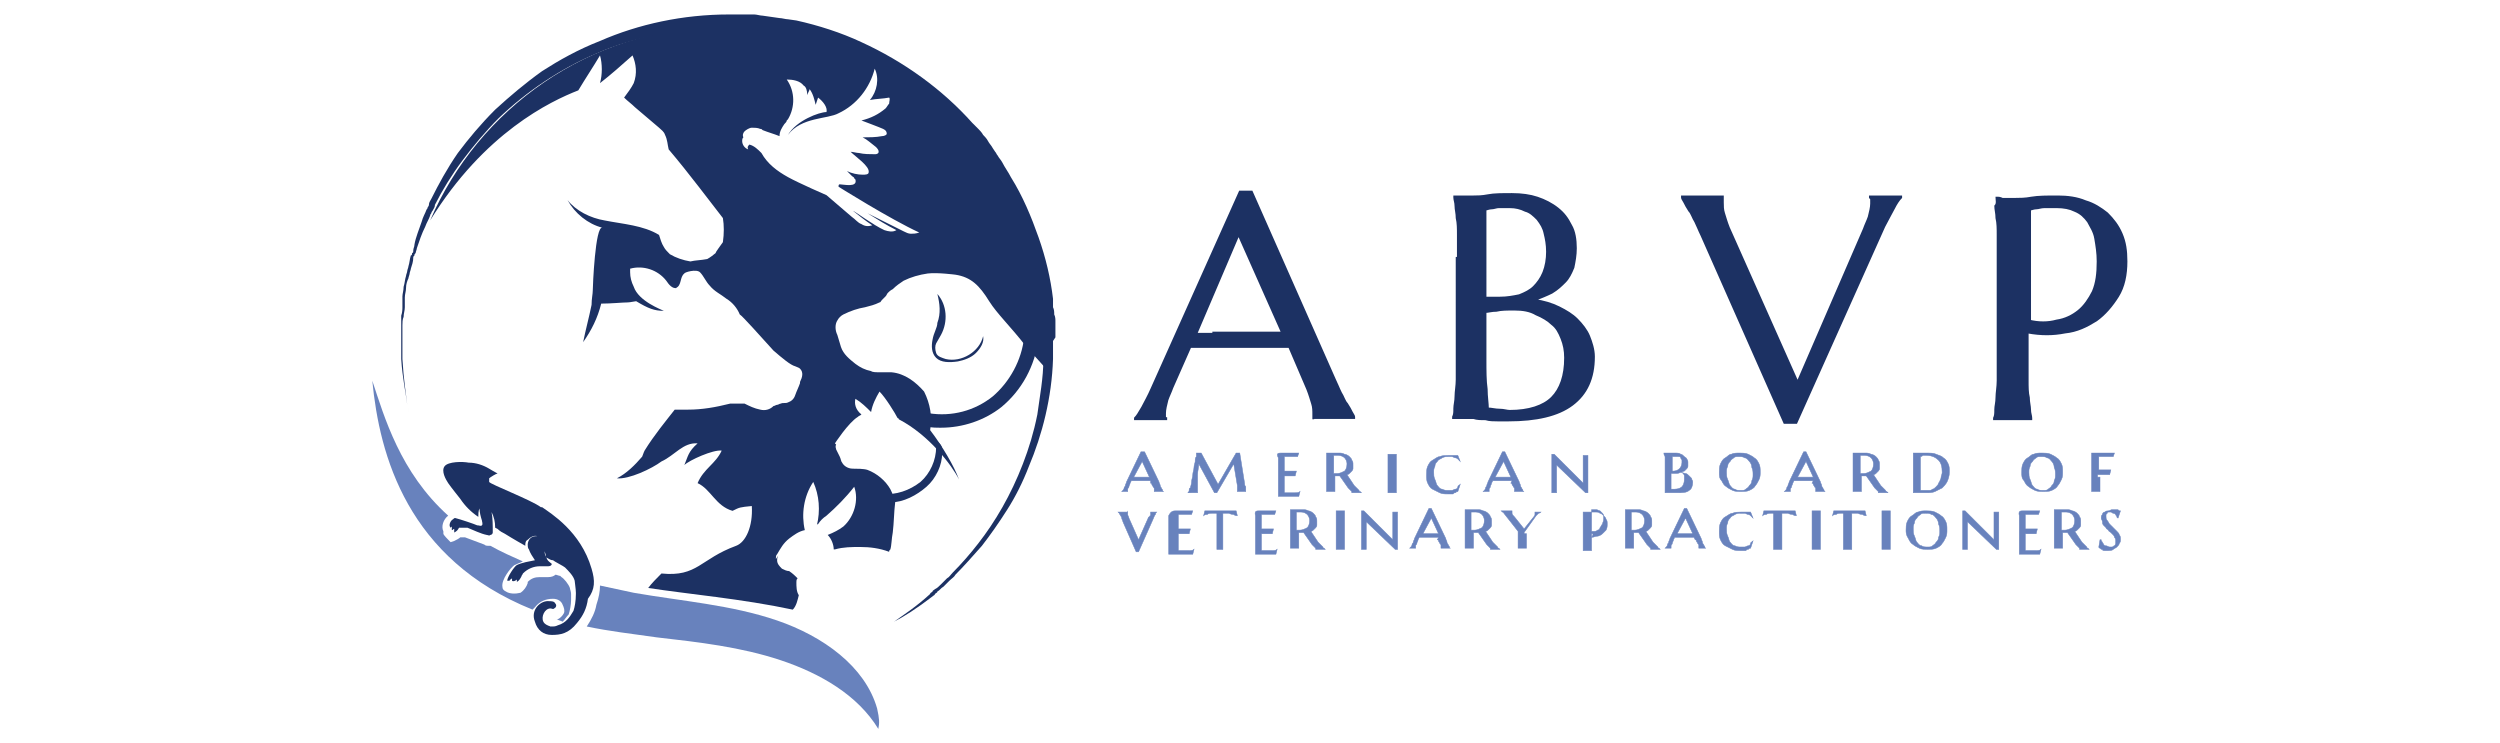 <?xml version="1.0" encoding="utf-8"?>
<!-- Generator: Adobe Illustrator 24.1.0, SVG Export Plug-In . SVG Version: 6.00 Build 0)  -->
<svg version="1.1" id="Layer_1" xmlns="http://www.w3.org/2000/svg" xmlns:xlink="http://www.w3.org/1999/xlink" x="0px" y="0px"
	 viewBox="0 0 207.5 61.7" style="enable-background:new 0 0 207.5 61.7;" xml:space="preserve">
<style type="text/css">
	.st0{fill:#1C3163;}
	.st1{fill:#6882BD;}
	.st2{fill:#6882BD;stroke:#6882BD;stroke-width:3.926969e-02;stroke-miterlimit:10;}
	.st3{fill:#1C3163;stroke:#1C3163;stroke-width:0.147;stroke-miterlimit:10;}
</style>
<g>
	<g>
		<path class="st0" d="M87.1,28.4C86.8,13.6,74.5,1.9,59.7,2.2c-10.8,0.2-20,6.8-24,16.1C40.2,11,45.7,8.4,48,7.5
			c0.6-1,1.2-1.9,1.8-2.9c0,0,0,0,0,0c0.2,0.7,0.2,1.6,0,2.3c0.9-0.7,1.8-1.5,2.7-2.3c0.3,0.7,0.4,1.5,0.1,2.3
			c-0.2,0.4-0.5,0.8-0.8,1.2c0.3,0.3,0.6,0.5,0.9,0.8c0.7,0.6,1.3,1.1,2,1.7c0.2,0.2,0.4,0.3,0.5,0.6c0.2,0.4,0.2,0.8,0.3,1.2
			c1.7,2,3.4,4.3,4.5,5.7c0.1,0.6,0.1,1.3,0,2c-0.2,0.3-0.6,0.8-0.6,0.9c-0.1,0.1-0.5,0.4-0.7,0.5c0,0,0,0,0,0
			c-0.5,0.1-1,0.1-1.4,0.2c-0.6-0.1-1.2-0.3-1.7-0.6c-0.2-0.2-0.4-0.4-0.5-0.6c-0.2-0.3-0.3-0.7-0.4-1c-1.3-0.8-3-0.9-4.5-1.2
			c-1.2-0.2-2.4-0.8-3.1-1.7c0.6,1.1,1.7,2,2.9,2.3c-0.6-0.2-0.8,4.9-0.8,5.2c0,0.3-0.1,0.7-0.1,1.2c0,0,0,0,0,0
			c-0.2,1-0.5,2.1-0.7,3.1c0.7-1,1.2-2,1.5-3.2c0.8,0,1.8-0.1,2.2-0.1c0.2,0,0.6-0.1,0.7-0.1c1,0.6,1.5,0.8,2.3,0.8
			c-0.2-0.1-2.1-0.8-2.5-2c-0.2-0.4-0.3-0.8-0.3-1.2l0-0.3c1.1-0.3,2.3,0.1,3,1c0.2,0.3,0.5,0.7,0.9,0.6l-0.1,0
			c0.5-0.2,0.3-0.9,0.7-1.2c0-0.1,1-0.4,1.3-0.1c0.3,0.3,0.5,0.8,0.8,1.1c0.4,0.5,0.9,0.7,1.4,1.1c0.5,0.3,0.9,0.8,1.1,1.3
			c0,0,0,0,0,0c0.2,0.1,1.8,1.9,2.8,3c0.7,0.6,1.4,1.2,1.8,1.3c0.2,0.1,0.3,0.1,0.4,0.2c0.3,0.3,0.2,0.7,0,1.1l0,0.1
			c-0.1,0.3-0.3,0.7-0.4,1c-0.1,0.3-0.3,0.5-0.6,0.6c-0.2,0.1-0.4,0-0.6,0.1c0,0,0,0,0,0c-0.1,0-0.2,0.1-0.3,0.1
			c-0.1,0-0.2,0.1-0.3,0.1c-0.3,0.3-0.7,0.4-1.1,0.3c-0.5-0.1-0.9-0.3-1.3-0.5c-0.4,0-0.8,0-1.2,0c-1.2,0.3-2.3,0.5-3.5,0.5
			c-0.4,0-0.8,0-1.1,0c-0.7,0.9-1.7,2.1-2.5,3.4c0,0-0.1,0.2-0.2,0.5c-0.6,0.7-1.3,1.4-2.1,1.8c1,0.1,2.9-0.8,3.7-1.4
			c1.1-0.5,1.8-1.6,3-1.5c-0.8,0.7-0.8,1.1-1.1,1.8c0.4-0.4,2.4-1.3,3.1-1.2c-0.5,1.1-1.5,1.5-2,2.7c1.1,0.5,1.5,1.9,2.9,2.3
			c0.6-0.3,0.6-0.3,1.6-0.4c0.1,1.7-0.5,3-1.3,3.3c-3,1.1-3.2,2.6-6.2,2.3c-0.4,0.4-0.8,0.8-1.1,1.2c3.2,0.5,7.8,0.9,12,1.8
			c0.3-0.3,0.4-0.8,0.5-1.2c-0.2-0.3-0.2-0.7-0.2-1.1c0-0.1,0-0.2,0.1-0.3c-0.2-0.2-0.4-0.4-0.7-0.6c-0.2,0-0.4-0.1-0.6-0.2
			c-0.2-0.2-0.4-0.4-0.4-0.7c0-0.1,0-0.2,0.1-0.4l-0.2,0.3c0,0,0-0.1,0-0.1c0-0.1,0-0.2,0.1-0.3c0.3-0.5,0.5-0.9,1-1.3
			c0.4-0.3,0.8-0.6,1.3-0.7c-0.3-1.3-0.1-2.8,0.7-4c0.5,1.1,0.6,2.4,0.3,3.6c0,0,0-0.1,0.1-0.1c0.2-0.3,0.4-0.5,0.7-0.7
			c0.8-0.7,1.6-1.5,2.3-2.4c0.4,1.1,0,2.5-0.9,3.3c-0.4,0.3-0.8,0.5-1.3,0.7c0.3,0.3,0.5,0.8,0.5,1.2l0.1,0c0.7-0.2,1.4-0.2,2.1-0.2
			c0.8,0,1.6,0.1,2.4,0.4c0,0,0,0,0,0c0,0,0,0,0,0c0-0.1,0-0.1,0.1-0.2c0.1-0.3,0.1-0.9,0.2-1.4c0.1-0.8,0.1-1.7,0.2-2.5
			c-0.1-0.4-0.2-0.7-0.4-1.1c-0.4-0.7-1.1-1.3-1.9-1.6c-0.3-0.1-0.9-0.1-1.2-0.1c-0.5,0-0.8-0.3-0.9-0.5c-0.1-0.1-0.1-0.3-0.2-0.5
			c-0.1-0.2-0.2-0.4-0.3-0.6c0-0.1-0.1-0.2,0-0.4l-0.1-0.1c0,0,1.1-1.7,1.9-2.2c0.1-0.1,0.2-0.1,0.3-0.2C71,34,70.9,33.5,71,33.1
			c0.5,0.3,0.9,0.7,1.3,1.1c0.1-0.6,0.4-1.2,0.7-1.7c0.5,0.5,1.3,1.8,1.5,2.2c0,0,0.1,0,0.1,0.1c2.5,1.3,4.4,3.8,5,5
			c-0.4-1.1-1.4-2.8-2.4-4.1c0.2-1.1,0-2.2-0.5-3.2C76,31.7,75.1,31,74,30.9c-0.4,0-0.7,0-1.1,0c-0.1,0-0.5,0-0.6-0.1
			c-0.5-0.1-0.9-0.3-1.3-0.6c-0.5-0.4-1-0.8-1.2-1.4c-0.1-0.3-0.2-0.7-0.3-1c-0.2-0.4-0.2-0.9,0-1.2c0.1-0.2,0.3-0.4,0.5-0.5
			c0.6-0.3,1.2-0.5,1.8-0.6c0.4-0.1,0.8-0.2,1.2-0.4c0.1,0,0.1-0.1,0.2-0.2c0.1-0.1,0.2-0.2,0.3-0.3c0.1-0.1,0.1-0.2,0.2-0.3
			c0.1-0.1,0.2-0.2,0.4-0.3c0.3-0.3,0.6-0.5,0.9-0.7c0.6-0.3,1.3-0.5,2-0.6c0.8-0.1,2.3,0.1,2.3,0.1c1.3,0.2,2,0.9,2.8,2.2
			c0.7,1.1,1.7,2,3.1,3.8c0,0,0.8,0.9,1.8,2C87.1,30.1,87.1,29.3,87.1,28.4z M75.6,19.4c-0.2,0-0.4-0.1-0.6-0.2c-1-0.5-2-1-3-1.5
			c0.8,0.5,1.6,1,2.4,1.4c-0.3,0.2-0.7,0.1-1,0c-0.9-0.4-2.5-1.6-2.6-1.6c0.5,0.4,1,0.8,1.6,1.2c-0.3,0.1-0.6,0.1-0.9-0.1
			c-0.3-0.1-0.5-0.4-0.8-0.6c-0.7-0.6-1.4-1.2-2.1-1.8c0,0,0,0,0,0c0,0-2.3-1-3.2-1.5c-0.9-0.5-1.7-1.1-2.2-2
			c-0.3-0.3-0.6-0.6-1-0.7l0,0c-0.1,0.1-0.2,0.2-0.1,0.4c-0.3-0.1-0.5-0.4-0.5-0.7c0-0.1,0-0.2,0.1-0.3c-0.1-0.2,0-0.4,0.1-0.5
			c0.1-0.1,0.4-0.3,0.6-0.3c0.2,0,0.5,0,0.7,0.1c0,0,0,0,0,0c0.1,0,0.1,0,0.2,0.1c0,0,0,0,0,0c0.5,0.2,0.9,0.3,1.4,0.5
			c0-0.4,0.2-0.7,0.4-1c0,0,0,0,0,0c0,0,0,0,0,0c0.1-0.1,0.2-0.2,0.2-0.3c0,0,0.1-0.1,0.1-0.1c0.6-1,0.6-2.3-0.1-3.3
			c0.5,0,1.1,0.1,1.4,0.5C66.9,7.2,67,7.5,67,7.9c0-0.1,0.2-0.4,0.2-0.5c0.3,0.4,0.4,0.9,0.5,1.3c0,0,0.2-0.6,0.2-0.6
			c0.4,0.3,0.8,0.8,0.7,1.2c-0.6,0-2.5,0.7-3.2,1.9c1.1-1.5,3.3-1.3,4.2-1.8c1.5-0.7,2.6-2.1,3-3.7c0.4,0.8,0.2,1.9-0.4,2.6
			c0.5-0.1,1.1-0.1,1.6-0.2c0.1,0.1,0,0.3,0,0.5c-0.1,0.1-0.2,0.3-0.3,0.4c-0.6,0.5-1.2,0.8-2,1c0,0,1.6,0.6,1.8,0.7
			c0.2,0.1,0.3,0.2,0.3,0.4c0,0.1-0.2,0.2-0.4,0.2c-0.5,0.1-1.1,0.1-1.6,0.1c0.4,0.2,0.7,0.5,1.1,0.8c0.1,0.1,0.3,0.3,0.2,0.5
			c-0.1,0.1-0.2,0.1-0.3,0.1c-0.4,0-0.9,0-1.3-0.1c-0.2,0-0.5-0.1-0.7-0.1c0.4,0.4,1.6,1.2,1.5,1.7c0,0.2-0.3,0.2-0.5,0.2
			c-0.4,0-0.9-0.1-1.3-0.3c0,0,0,0,0.1,0.1c0.1,0.1,0.2,0.2,0.3,0.3c0.1,0.1,0.2,0.1,0.2,0.2c0,0,0.1,0.1,0.1,0.1
			c0.2,0.7-1,0.4-1.3,0.4c-0.1,0-0.1,0.1-0.1,0.2c0,0,0,0,0,0c0,0,4.3,2.7,6.7,3.8C76,19.4,75.8,19.4,75.6,19.4z"/>
		<g>
			<path class="st0" d="M77.4,28.2c-0.1,0.5-0.1,1.1,0.3,1.5c0.4,0.4,1.1,0.4,1.8,0.3c0.5-0.1,1.1-0.3,1.5-0.7
				c0.4-0.4,0.7-0.9,0.6-1.4c-0.3,1.3-1.8,2.2-3.1,1.9c-0.3-0.1-0.7-0.2-0.8-0.5c-0.1-0.3-0.1-0.6,0-0.8s0.3-0.5,0.4-0.7
				c0.6-1.1,0.5-2.5-0.3-3.4c0,0,0,0,0,0c0.2,0.8,0.3,1.6,0,2.4C77.8,27.2,77.5,27.6,77.4,28.2z"/>
			<path class="st0" d="M76.4,40c-0.9,0.7-2,1.1-3.2,1c-0.1,0.2,0,0.4,0.1,0.5c0.2,0.1,0.4,0.2,0.6,0.2c1.1,0,2.2-0.6,3-1.3
				c0.8-0.7,1.3-1.8,1.3-2.8c0-0.5,0-0.7-0.5-1l0,0.5C77.7,38.2,77.2,39.3,76.4,40z"/>
			<path class="st0" d="M76.9,35.4c0.4,0.1,0.8,0.1,1.2,0.1c1.8,0,3.6-0.6,5-1.7c1.7-1.4,2.8-3.4,3.1-5.7L85,28
				c-0.2,1.9-1.2,3.7-2.6,4.9c-1.5,1.2-3.4,1.7-5.3,1.4L76.9,35.4z"/>
			<path class="st0" d="M87.6,28L87.6,28c0-0.3,0-0.5,0-0.7c0-0.2,0-0.4,0-0.6c0-0.2,0-0.4-0.1-0.6c0-0.2,0-0.4-0.1-0.6l0-0.2l0-0.2
				l0-0.3c-0.2-1.7-0.6-3.4-1.2-5.1c-0.6-1.7-1.3-3.4-2.3-5c-0.2-0.4-0.5-0.8-0.7-1.2c-0.1-0.2-0.3-0.4-0.4-0.6
				c-0.1-0.1-0.1-0.2-0.2-0.3l-0.2-0.3c-0.1-0.2-0.3-0.4-0.4-0.6c-0.1-0.2-0.3-0.4-0.4-0.5c-0.1-0.2-0.3-0.4-0.4-0.5
				c-0.2-0.2-0.3-0.3-0.5-0.5c-2.5-2.8-5.7-5.1-9.2-6.7c-1.7-0.8-3.6-1.4-5.4-1.8l-0.7-0.1c-0.2,0-0.5-0.1-0.7-0.1l-0.7-0.1
				l-0.7-0.1c-0.2,0-0.5-0.1-0.7-0.1c-0.2,0-0.5,0-0.7,0c-0.2,0-0.5,0-0.7,0c-0.2,0-0.5,0-0.7,0c-3.8,0-7.5,0.8-10.7,2.2
				C48,4.1,46.4,5,45,5.9c-1.4,1-2.7,2.1-3.9,3.2c-1.2,1.2-2.2,2.4-3.1,3.6c-0.9,1.3-1.6,2.6-2.2,3.8c-0.1,0.2-0.2,0.3-0.2,0.5
				c0,0.1-0.1,0.2-0.1,0.2c0,0.1-0.1,0.2-0.1,0.2c-0.1,0.3-0.3,0.6-0.4,1c-0.2,0.6-0.5,1.3-0.6,1.9c0,0.2-0.1,0.3-0.1,0.5
				c0,0.1,0,0.2-0.1,0.2c0,0.1,0,0.2-0.1,0.2c-0.1,0.3-0.1,0.6-0.2,0.9c0,0.1-0.1,0.3-0.1,0.4c0,0.1-0.1,0.3-0.1,0.4
				c-0.1,0.3-0.1,0.6-0.2,0.9c0,0.3-0.1,0.6-0.1,0.8c0,0.1,0,0.1,0,0.2c0,0.1,0,0.1,0,0.2c0,0.1,0,0.3,0,0.4c0,0.3,0,0.5-0.1,0.8
				c0,0.3,0,0.5,0,0.8c0,0.1,0,0.2,0,0.4c0,0.1,0,0.2,0,0.4c0,0.2,0,0.5,0,0.7c0,0.2,0,0.4,0,0.7c0,0.2,0,0.4,0,0.6
				c0.1,1.6,0.4,2.9,0.5,3.8c0.1,0.4,0.2,0.8,0.2,1c0.1,0.2,0.1,0.3,0.1,0.3s0-0.1-0.1-0.3c0-0.2-0.1-0.6-0.2-1
				c-0.1-0.9-0.3-2.1-0.4-3.8c0-0.2,0-0.4,0-0.6c0-0.2,0-0.4,0-0.7c0-0.2,0-0.5,0-0.7c0-0.1,0-0.2,0-0.4c0-0.1,0-0.2,0-0.4
				c0-0.2,0-0.5,0.1-0.7c0-0.3,0.1-0.5,0.1-0.8c0-0.1,0-0.3,0-0.4c0-0.1,0-0.1,0-0.2c0-0.1,0-0.1,0-0.2c0-0.3,0.1-0.5,0.1-0.8
				c0-0.3,0.1-0.6,0.2-0.8c0-0.1,0.1-0.3,0.1-0.4c0-0.1,0.1-0.3,0.1-0.4c0.1-0.3,0.2-0.6,0.2-0.9c0-0.1,0-0.1,0.1-0.2
				c0-0.1,0-0.1,0.1-0.2c0-0.1,0.1-0.3,0.1-0.4c0.2-0.6,0.4-1.2,0.7-1.8c0.1-0.3,0.3-0.6,0.4-0.9c0-0.1,0.1-0.2,0.1-0.2
				c0-0.1,0.1-0.2,0.1-0.2c0.1-0.2,0.2-0.3,0.2-0.5c0.6-1.2,1.4-2.5,2.3-3.7c0.9-1.2,1.9-2.4,3-3.5c2.3-2.2,5.1-4.1,8.2-5.4
				c1.6-0.7,3.3-1.2,5-1.5c0.2,0,0.4-0.1,0.7-0.1c0.2,0,0.4-0.1,0.7-0.1c0.2,0,0.4-0.1,0.7-0.1c0.2,0,0.4,0,0.7-0.1
				c0.2,0,0.4,0,0.7-0.1c0.2,0,0.4,0,0.7,0c0.2,0,0.4,0,0.7,0l0,0c0,0,0,0,0,0l0.1,0l0.2,0l0.3,0c0.2,0,0.5,0,0.7,0
				c0.2,0,0.4,0,0.7,0c0.2,0,0.4,0,0.7,0c0.2,0,0.4,0,0.7,0.1l0.7,0.1l0.7,0.1c0.2,0,0.4,0.1,0.7,0.1L65.8,3c1.8,0.4,3.5,1,5.2,1.7
				c3.3,1.5,6.4,3.7,8.8,6.3c0.2,0.2,0.3,0.3,0.5,0.5c0.1,0.2,0.3,0.3,0.4,0.5c0.1,0.2,0.3,0.3,0.4,0.5c0.1,0.2,0.3,0.4,0.4,0.5
				l0.2,0.3c0.1,0.1,0.1,0.2,0.2,0.3c0.1,0.2,0.2,0.4,0.4,0.6c0.3,0.4,0.5,0.7,0.7,1.1c0.9,1.5,1.6,3.1,2.2,4.7
				c0.6,1.6,1,3.3,1.2,4.9l0,0.3l0,0.2l0,0.2c0,0.2,0,0.4,0.1,0.6c0,0.2,0,0.4,0.1,0.6c0,0.2,0,0.4,0,0.6c0,0.2,0,0.4,0,0.6l0,0.1
				c0,0,0,0,0,0l0,0l0,0.2l0,0.3c0,0.2,0,0.4,0,0.6c0,0.2,0,0.4,0,0.6c0,1.6-0.3,3.1-0.5,4.6c-0.3,1.5-0.7,2.8-1.2,4.1
				c-1,2.6-2.3,4.8-3.7,6.6c-0.7,0.9-1.4,1.7-2.1,2.4c-0.2,0.2-0.3,0.4-0.5,0.5c-0.2,0.2-0.3,0.3-0.5,0.5c-0.2,0.2-0.3,0.3-0.5,0.4
				c-0.1,0.1-0.2,0.1-0.2,0.2c-0.1,0.1-0.2,0.1-0.2,0.2c-1.2,1.1-2.3,1.8-3,2.3c-0.4,0.2-0.7,0.4-0.9,0.5c-0.2,0.1-0.3,0.2-0.3,0.2
				s0.1-0.1,0.3-0.2c0.2-0.1,0.5-0.3,0.9-0.5c0.8-0.4,1.9-1.1,3.2-2.1c0.1-0.1,0.2-0.1,0.2-0.2c0.1-0.1,0.2-0.1,0.2-0.2
				c0.2-0.1,0.3-0.3,0.5-0.4c0.2-0.2,0.3-0.3,0.5-0.5c0.2-0.2,0.4-0.3,0.5-0.5c0.7-0.7,1.4-1.5,2.2-2.4c0.7-0.9,1.4-1.9,2.1-3
				c0.7-1.1,1.3-2.3,1.8-3.6c1.1-2.6,1.9-5.7,2-8.9c0-0.2,0-0.4,0-0.6c0-0.2,0-0.4,0-0.6l0-0.3L87.6,28L87.6,28L87.6,28z"/>
		</g>
		<path class="st1" d="M44.4,50.4c0.4-0.5,0.9-0.7,1.5-0.7c0.4,0,0.7,0.2,0.8,0.5c0.1,0.2,0.2,0.5,0.1,0.7c-0.1,0.2-0.3,0.4-0.5,0.5
			c0,0,0,0-0.1,0c0.2,0.1,0.3,0.1,0.5,0.2c0.2-0.2,0.3-0.4,0.5-0.6c0.1-0.3,0.2-0.8,0.2-1.2c0,0,0,0,0-0.1l0,0l0-0.4
			c0-0.2-0.1-0.4-0.1-0.5c-0.1-0.3-0.5-0.8-0.7-0.9c0,0-0.1-0.1-0.1-0.1c-0.1,0-0.3-0.1-0.4-0.1c-0.1,0.1-0.3,0.2-0.6,0.2
			c0,0-0.2,0-0.5,0l-0.2,0c-0.4,0-0.7,0.1-1,0.4c0,0,0,0.1,0,0.1c-0.1,0.3-0.3,0.6-0.6,0.8l0,0l0,0c-0.4,0.1-0.9,0.1-1.2-0.1
			c-0.2-0.1-0.3-0.2-0.3-0.4l0,0c-0.1-0.6,0.7-1.6,1-1.8c0.2-0.1,0.5-0.2,0.7-0.3c-0.9-0.4-1.8-0.8-2.7-1.3c0,0,0,0-0.1,0
			c-0.2,0-0.3,0-0.4-0.1c-0.5-0.2-1.1-0.4-1.6-0.6c-0.1,0-0.2,0-0.4,0c-0.1,0.1-0.3,0.2-0.5,0.3l-0.3,0.1l-0.1-0.1
			c-0.1-0.1-0.5-0.5-0.5-0.6l0-0.1l0-0.1c0,0,0,0,0,0c-0.2-0.4,0-1,0.4-1.3c-4-3.6-5.3-8.2-6.3-11.2c0.6,6.2,2.9,14.8,13.3,19
			C44.3,50.5,44.4,50.4,44.4,50.4z"/>
		<path class="st0" d="M49.1,47.2c-0.9-3.1-3.4-4.6-4.1-5.1c0,0,0,0-0.1,0c-0.8-0.6-4.2-1.9-4.3-2.1c0-0.1,0-0.1,0-0.2
			c0,0,0-0.1,0-0.1c0.1-0.1,0.6-0.4,0.7-0.4c-0.2-0.1-0.7-0.4-0.7-0.4c-0.5-0.3-1.1-0.5-1.7-0.5c-0.5-0.1-1.7-0.1-2,0.3
			c-0.3,0.4,0.1,1.1,0.3,1.4c0.2,0.3,1,1.3,1,1.3c0.4,0.6,0.9,1.1,1.5,1.5c0-0.2,0-0.5,0.1-0.7c0,0.3,0.1,0.7,0.2,1
			c0,0.1,0.1,0.3,0,0.4c-0.1,0.1-0.2,0-0.4,0c-0.2-0.1-1.4-0.5-1.8-0.6c-0.1,0-0.1,0-0.2,0.1c-0.2,0.1-0.4,0.5-0.2,0.7l0.1-0.1
			c0,0.1,0,0.2,0,0.3c0.1,0,0.1-0.1,0.2-0.1c0,0.1,0,0.2,0,0.3c0.2-0.1,0.3-0.2,0.4-0.4c0.2,0,0.5,0,0.7,0c0.5,0.2,1.1,0.5,1.6,0.6
			c0.1,0,0.2,0.1,0.3,0c0.1,0,0.2-0.1,0.2-0.2c0-0.6,0-1.2-0.1-1.7c0.2,0.4,0.3,0.8,0.3,1.3c0,0,0.2,0.1,0.2,0.1
			c0.2,0.2,0.4,0.3,0.6,0.4c0,0,0.8,0.5,1.7,1c0-0.2,0-0.4,0.2-0.5c0.2-0.2,0.5-0.4,0.8-0.3c-0.2,0-0.4,0-0.6,0.2
			c-0.1,0.1-0.2,0.3-0.2,0.5c0,0.1,0,0.3,0.1,0.4c0.1,0.3,0.3,0.6,0.5,0.9c-0.5,0.1-1.1,0.2-1.5,0.4c-0.2,0.1-0.8,1-0.8,1.3l0,0
			c0,0,0.1,0,0.1,0c0,0,0,0,0.1,0c0-0.1,0.1-0.1,0.2-0.2c0,0.1,0,0.1,0,0.2c0.1,0.1,0.3,0,0.4-0.1c0,0,0,0,0,0c0,0.1,0,0.1,0,0.2
			c0.2-0.1,0.3-0.3,0.4-0.5c0-0.1,0.1-0.1,0.1-0.2c0.4-0.4,0.9-0.6,1.4-0.6c0.1,0,0.6,0,0.7,0c0.2,0,0.3-0.1,0.3-0.2
			c-0.1-0.1-0.3-0.2-0.4-0.4c0-0.1-0.1-0.1-0.1-0.2c-0.1-0.2-0.1-0.4-0.1-0.6c0,0,0,0.1,0,0.1c0,0,0,0,0,0c0,0.1,0.1,0.3,0.1,0.4
			c0,0,0,0,0,0c0,0,0,0,0,0.1c0,0,0,0.1,0.1,0.1c0.2,0.1,0.3,0.2,0.5,0.2c0.1,0.1,0.9,0.5,1,0.6c0.3,0.3,0.7,0.7,0.8,1.1
			c0,0.1,0.1,0.7,0.1,1c0,0,0,0,0,0c0,0,0,0.1,0,0.1c0,0.6-0.1,1.1-0.2,1.4c-0.3,0.5-0.6,1-1.3,1.2c-0.2,0.1-0.3,0.1-0.6,0.1
			c-0.3-0.1-0.5-0.2-0.6-0.4c-0.2-0.4,0.1-1.1,0.6-1.1c0.1,0,0.2,0.1,0.3,0c0.2-0.1,0.2-0.3,0.1-0.4c-0.1-0.2-0.3-0.2-0.5-0.2
			c-0.7-0.1-1.6,0.7-1.2,1.7c0.2,0.7,0.7,1.1,1.4,1.1c0.7,0,1.4-0.1,2.1-1c0.5-0.6,0.8-1.2,0.9-2C49.4,48.9,49.4,48.2,49.1,47.2z"/>
		<path class="st1" d="M72.8,58.8c-1-3.5-4.5-6-8.3-7.3c-3.8-1.3-7.9-1.6-11.9-2.3c-0.9-0.2-1.9-0.4-2.8-0.6c0,0.5-0.1,1-0.3,1.6
			c-0.1,0.6-0.4,1.2-0.8,1.8c1.9,0.4,3.7,0.6,5.8,0.9c3.5,0.4,7,0.8,10.3,1.9c3.3,1.1,6.4,2.9,8.1,5.7C73,60,73,59.7,72.8,58.8z"/>
	</g>
	<g>
		<g>
			<g>
				<path class="st2" d="M95.5,39.9c-0.1,0-0.1,0-0.2,0c-0.1,0-0.2,0-0.3,0c-0.1,0-0.2,0-0.3,0c-0.1,0-0.2,0-0.3,0
					c-0.1,0-0.2,0-0.3,0c-0.1,0-0.1,0-0.2,0l-0.1,0.2c0,0.1-0.1,0.2-0.1,0.3c0,0.1-0.1,0.1-0.1,0.2c0,0.1,0,0.1,0,0.1
					c0,0,0,0.1,0,0.1c0,0,0,0,0,0c0,0,0,0,0,0v0h-0.5v0c0,0,0,0,0.1-0.1c0,0,0.1-0.1,0.1-0.2c0-0.1,0.1-0.1,0.1-0.2
					c0-0.1,0.1-0.2,0.1-0.3l1.2-2.5H95l1.2,2.5c0,0.1,0.1,0.2,0.1,0.3c0,0.1,0.1,0.2,0.1,0.2c0,0.1,0.1,0.1,0.1,0.2
					c0,0,0,0.1,0.1,0.1v0h-0.8c0,0,0,0,0,0s0,0,0,0c0,0,0-0.1,0-0.2c0-0.1,0-0.1-0.1-0.2c0-0.1-0.1-0.1-0.1-0.2
					c0-0.1-0.1-0.1-0.1-0.1L95.5,39.9z M94.1,39.6h0.2c0.1,0,0.2,0,0.3,0c0.1,0,0.2,0,0.3,0c0.1,0,0.2,0,0.3,0c0.1,0,0.2,0,0.2,0
					l-0.6-1.3L94.1,39.6z"/>
				<path class="st2" d="M98.6,40.9c0,0,0.1-0.1,0.1-0.2c0-0.1,0-0.2,0.1-0.2c0-0.1,0.1-0.3,0.1-0.5c0-0.2,0.1-0.4,0.1-0.6
					c0-0.2,0.1-0.4,0.1-0.6c0-0.2,0.1-0.4,0.1-0.5c0-0.2,0-0.3,0.1-0.4c0-0.1,0-0.2,0-0.3h0.4l1.4,2.6l1.5-2.6h0.3l0.4,2.5
					c0,0.1,0,0.2,0.1,0.3c0,0.1,0,0.1,0,0.2c0,0.1,0,0.1,0,0.1c0,0,0,0.1,0,0.1v0h-0.7v0c0,0,0,0,0-0.1c0,0,0-0.1,0-0.1
					c0,0,0-0.1,0-0.1c0-0.1,0-0.1,0-0.2l-0.3-1.8l-1.4,2.4l-0.2,0l-1.3-2.4c0,0.3-0.1,0.6-0.1,0.9c0,0.1,0,0.2,0,0.4
					c0,0.1,0,0.2,0,0.3c0,0.1,0,0.2,0,0.3c0,0.1,0,0.1,0,0.2c0,0,0,0.1,0,0.1c0,0,0,0.1,0,0.1c0,0,0,0.1,0,0.1L98.6,40.9L98.6,40.9z
					"/>
				<path class="st2" d="M106.4,37.6c0.2,0,0.4,0,0.6,0c0.2,0,0.3,0,0.5,0c0.1,0,0.2,0,0.3,0l-0.1,0.3c-0.1,0-0.1,0-0.2,0
					c-0.1,0-0.1,0-0.2,0c-0.1,0-0.2,0-0.3,0c0,0-0.1,0-0.1,0c-0.1,0-0.1,0-0.1,0c-0.1,0-0.1,0-0.2,0v1.2c0.2,0,0.3,0,0.4,0
					c0.1,0,0.2,0,0.3,0c0.1,0,0.2,0,0.3,0l-0.1,0.4c-0.1,0-0.2,0-0.3,0c-0.1,0-0.2,0-0.3,0c-0.1,0-0.2,0-0.3,0v1.4
					c0.2,0,0.4,0,0.5,0c0.2,0,0.3,0,0.4,0c0.1,0,0.3,0,0.4-0.1l-0.1,0.4c0,0-0.1,0-0.1,0c-0.1,0-0.1,0-0.2,0c-0.1,0-0.1,0-0.2,0
					c-0.1,0-0.1,0-0.1,0h-1.1v0c0,0,0-0.1,0-0.2c0-0.1,0-0.1,0-0.2c0-0.1,0-0.2,0-0.3c0-0.1,0-0.3,0-0.5v-0.8c0-0.2,0-0.3,0-0.5
					c0-0.1,0-0.2,0-0.3c0-0.1,0-0.2,0-0.2c0-0.1,0-0.1,0-0.2v0C105.9,37.6,106.1,37.6,106.4,37.6z"/>
				<path class="st2" d="M111.2,39.5c0,0-0.1,0-0.1,0c0,0-0.1,0-0.1,0c0,0-0.1,0-0.1,0c0,0-0.1,0-0.1,0v0.1c0,0.2,0,0.3,0,0.5
					c0,0.1,0,0.2,0,0.3c0,0.1,0,0.2,0,0.2c0,0.1,0,0.1,0,0.2v0h-0.7v0c0,0,0-0.1,0-0.2c0-0.1,0-0.1,0-0.2c0-0.1,0-0.2,0-0.3
					c0-0.1,0-0.3,0-0.5v-0.8c0-0.2,0-0.3,0-0.5c0-0.1,0-0.2,0-0.3c0-0.1,0-0.2,0-0.2c0-0.1,0-0.1,0-0.2v0c0,0,0.1,0,0.1,0
					c0,0,0.1,0,0.1,0c0,0,0.1,0,0.1,0c0.1,0,0.2,0,0.3,0c0.1,0,0.3,0,0.4,0c0.2,0,0.3,0,0.5,0.1c0.1,0,0.3,0.1,0.4,0.2
					c0.1,0.1,0.2,0.2,0.2,0.3c0.1,0.1,0.1,0.2,0.1,0.4c0,0.1,0,0.2,0,0.3c0,0.1-0.1,0.2-0.1,0.2c-0.1,0.1-0.1,0.1-0.2,0.2
					c-0.1,0.1-0.2,0.1-0.2,0.1l0.6,0.9c0.1,0.1,0.1,0.1,0.2,0.2c0.1,0.1,0.1,0.1,0.2,0.2c0,0.1,0.1,0.1,0.1,0.1c0,0,0.1,0.1,0.1,0.1
					v0h-0.8c0,0,0,0,0-0.1c0,0-0.1-0.1-0.1-0.1c0,0-0.1-0.1-0.1-0.1s-0.1-0.1-0.1-0.1L111.2,39.5z M110.8,39.3c0,0,0.1,0,0.1,0
					c0,0,0.1,0,0.1,0c0.2,0,0.4-0.1,0.6-0.2c0.1-0.1,0.2-0.3,0.2-0.6c0-0.2-0.1-0.4-0.2-0.5c-0.1-0.1-0.3-0.2-0.5-0.2
					c-0.1,0-0.1,0-0.2,0c0,0-0.1,0-0.1,0c0,0-0.1,0-0.1,0V39.3z"/>
				<path class="st2" d="M115.2,38.9c0-0.2,0-0.3,0-0.5c0-0.1,0-0.2,0-0.3c0-0.1,0-0.2,0-0.2c0-0.1,0-0.1,0-0.2v0h0.7v0
					c0,0,0,0.1,0,0.2c0,0.1,0,0.1,0,0.2c0,0.1,0,0.2,0,0.3c0,0.1,0,0.3,0,0.5v0.8c0,0.2,0,0.3,0,0.5c0,0.1,0,0.2,0,0.3
					c0,0.1,0,0.2,0,0.2c0,0.1,0,0.1,0,0.2v0h-0.7v0c0,0,0-0.1,0-0.2c0-0.1,0-0.1,0-0.2c0-0.1,0-0.2,0-0.3c0-0.1,0-0.3,0-0.5V38.9z"
					/>
				<path class="st2" d="M121.2,40.2l-0.2,0.6c-0.1,0-0.1,0-0.2,0.1c-0.1,0-0.1,0-0.2,0.1c-0.1,0-0.2,0-0.2,0c-0.1,0-0.2,0-0.2,0
					c-0.3,0-0.5,0-0.7-0.1c-0.2-0.1-0.4-0.2-0.6-0.3s-0.3-0.3-0.4-0.5c-0.1-0.2-0.1-0.4-0.1-0.7c0-0.2,0-0.5,0.1-0.7
					c0.1-0.2,0.2-0.4,0.4-0.5c0.2-0.1,0.4-0.3,0.6-0.3c0.2-0.1,0.5-0.1,0.7-0.1c0.1,0,0.1,0,0.2,0c0.1,0,0.1,0,0.2,0
					c0.1,0,0.1,0,0.2,0c0.1,0,0.1,0,0.2,0l0.2,0.5l0,0c-0.1-0.1-0.1-0.1-0.2-0.2c-0.1-0.1-0.2-0.1-0.2-0.1c-0.1,0-0.2-0.1-0.3-0.1
					c-0.1,0-0.2,0-0.3,0c-0.2,0-0.3,0-0.5,0.1c-0.1,0.1-0.3,0.1-0.4,0.3c-0.1,0.1-0.2,0.2-0.2,0.4c-0.1,0.2-0.1,0.3-0.1,0.5
					c0,0.2,0,0.4,0.1,0.6c0.1,0.2,0.1,0.4,0.2,0.5c0.1,0.1,0.2,0.3,0.4,0.3c0.2,0.1,0.3,0.1,0.5,0.1c0.1,0,0.2,0,0.3,0
					c0.1,0,0.2-0.1,0.3-0.1c0.1,0,0.2-0.1,0.2-0.2C121,40.3,121.1,40.3,121.2,40.2L121.2,40.2z"/>
				<path class="st2" d="M125.5,39.9c-0.1,0-0.1,0-0.2,0c-0.1,0-0.2,0-0.3,0c-0.1,0-0.2,0-0.3,0c-0.1,0-0.2,0-0.3,0
					c-0.1,0-0.2,0-0.3,0c-0.1,0-0.1,0-0.2,0l-0.1,0.2c0,0.1-0.1,0.2-0.1,0.3c0,0.1-0.1,0.1-0.1,0.2c0,0.1,0,0.1,0,0.1
					c0,0,0,0.1,0,0.1c0,0,0,0,0,0c0,0,0,0,0,0v0h-0.5v0c0,0,0,0,0.1-0.1c0,0,0.1-0.1,0.1-0.2c0-0.1,0.1-0.1,0.1-0.2
					c0-0.1,0.1-0.2,0.1-0.3l1.2-2.5h0.2l1.2,2.5c0,0.1,0.1,0.2,0.1,0.3c0,0.1,0.1,0.2,0.1,0.2c0,0.1,0.1,0.1,0.1,0.2
					c0,0,0,0.1,0.1,0.1v0h-0.8c0,0,0,0,0,0s0,0,0,0c0,0,0-0.1,0-0.2c0-0.1,0-0.1-0.1-0.2c0-0.1-0.1-0.1-0.1-0.2
					c0-0.1-0.1-0.1-0.1-0.1L125.5,39.9z M124.1,39.6h0.2c0.1,0,0.2,0,0.3,0c0.1,0,0.2,0,0.3,0c0.1,0,0.2,0,0.3,0c0.1,0,0.2,0,0.2,0
					l-0.6-1.3L124.1,39.6z"/>
				<path class="st2" d="M131.7,40.9h-0.1l-2.4-2.3v1.1c0,0.2,0,0.3,0,0.5c0,0.1,0,0.2,0,0.3c0,0.1,0,0.2,0,0.2c0,0.1,0,0.1,0,0.2v0
					h-0.4v0c0,0,0-0.1,0-0.2c0-0.1,0-0.1,0-0.2c0-0.1,0-0.2,0-0.3c0-0.1,0-0.3,0-0.5v-0.8c0-0.2,0-0.3,0-0.5c0-0.1,0-0.2,0-0.3
					c0-0.1,0-0.2,0-0.2c0-0.1,0-0.1,0-0.2v0h0.2l2.4,2.4v-1.1c0-0.2,0-0.3,0-0.5c0-0.1,0-0.2,0-0.3c0-0.1,0-0.2,0-0.2
					c0-0.1,0-0.1,0-0.2v0h0.4v0c0,0,0,0.1,0,0.2s0,0.1,0,0.2c0,0.1,0,0.2,0,0.3c0,0.1,0,0.3,0,0.5V40.9z"/>
				<path class="st2" d="M138.1,37.6c0,0,0.1,0,0.1,0c0,0,0.1,0,0.1,0c0,0,0.1,0,0.1,0c0.1,0,0.1,0,0.3,0c0.1,0,0.2,0,0.4,0
					c0.1,0,0.3,0,0.4,0.1c0.1,0,0.2,0.1,0.3,0.2c0.1,0.1,0.2,0.1,0.2,0.2c0.1,0.1,0.1,0.2,0.1,0.3c0,0.1,0,0.2,0,0.3
					c0,0.1-0.1,0.2-0.1,0.2c-0.1,0.1-0.1,0.1-0.2,0.2c-0.1,0-0.2,0.1-0.3,0.1c0.1,0,0.3,0.1,0.4,0.1c0.1,0,0.2,0.1,0.3,0.2
					c0.1,0.1,0.1,0.1,0.2,0.2c0,0.1,0.1,0.2,0.1,0.3c0,0.3-0.1,0.6-0.3,0.7c-0.2,0.2-0.6,0.2-1,0.2c0,0-0.1,0-0.2,0
					c-0.1,0-0.1,0-0.2,0c-0.1,0-0.2,0-0.2,0c-0.1,0-0.1,0-0.2,0h-0.2v0c0,0,0-0.1,0-0.2c0-0.1,0-0.1,0-0.2c0-0.1,0-0.2,0-0.3
					c0-0.1,0-0.3,0-0.5v-0.8c0-0.2,0-0.3,0-0.5c0-0.1,0-0.2,0-0.3c0-0.1,0-0.2,0-0.2C138.1,37.7,138.1,37.7,138.1,37.6L138.1,37.6z
					 M138.7,39.1c0,0,0.1,0,0.1,0c0,0,0.1,0,0.1,0c0.2,0,0.4-0.1,0.5-0.2c0.1-0.1,0.2-0.3,0.2-0.5c0-0.1,0-0.2,0-0.2
					c0-0.1-0.1-0.1-0.1-0.2c0-0.1-0.1-0.1-0.2-0.1c-0.1,0-0.1,0-0.2,0c-0.1,0-0.1,0-0.1,0c0,0-0.1,0-0.1,0c0,0-0.1,0-0.1,0V39.1z
					 M139.1,39.3c-0.1,0-0.2,0-0.2,0c-0.1,0-0.1,0-0.2,0v0.3c0,0.2,0,0.3,0,0.4c0,0.1,0,0.2,0,0.3c0,0.1,0,0.1,0,0.2
					c0,0,0,0.1,0,0.1c0.1,0,0.1,0,0.2,0c0.1,0,0.1,0,0.1,0c0.3,0,0.5-0.1,0.6-0.2c0.1-0.1,0.2-0.3,0.2-0.6c0-0.1,0-0.2,0-0.3
					c0-0.1-0.1-0.2-0.1-0.2c-0.1-0.1-0.1-0.1-0.2-0.1C139.3,39.3,139.2,39.3,139.1,39.3z"/>
				<path class="st2" d="M142.7,39.2c0-0.2,0-0.5,0.1-0.7c0.1-0.2,0.2-0.4,0.4-0.5c0.2-0.1,0.3-0.3,0.5-0.3c0.2-0.1,0.4-0.1,0.7-0.1
					c0.2,0,0.5,0,0.7,0.1c0.2,0.1,0.4,0.2,0.5,0.3c0.2,0.1,0.3,0.3,0.4,0.5c0.1,0.2,0.1,0.4,0.1,0.7c0,0.2,0,0.4-0.1,0.6
					c-0.1,0.2-0.2,0.4-0.3,0.5c-0.1,0.2-0.3,0.3-0.5,0.4c-0.2,0.1-0.5,0.1-0.7,0.1c-0.2,0-0.5,0-0.7-0.1c-0.2-0.1-0.4-0.2-0.5-0.3
					c-0.2-0.1-0.3-0.3-0.4-0.5C142.7,39.7,142.7,39.5,142.7,39.2z M144.5,40.7c0.2,0,0.3,0,0.4-0.1c0.1-0.1,0.2-0.1,0.3-0.3
					c0.1-0.1,0.2-0.2,0.2-0.4c0.1-0.2,0.1-0.3,0.1-0.5c0-0.2,0-0.4-0.1-0.6c0-0.2-0.1-0.4-0.2-0.5c-0.1-0.1-0.2-0.3-0.4-0.3
					c-0.1-0.1-0.3-0.1-0.5-0.1c-0.2,0-0.3,0-0.4,0.1c-0.1,0.1-0.2,0.1-0.3,0.3c-0.1,0.1-0.2,0.2-0.2,0.4c-0.1,0.2-0.1,0.3-0.1,0.5
					c0,0.2,0,0.4,0.1,0.6c0.1,0.2,0.1,0.4,0.2,0.5c0.1,0.1,0.2,0.3,0.4,0.3C144.1,40.7,144.3,40.7,144.5,40.7z"/>
				<path class="st2" d="M150.5,39.9c-0.1,0-0.1,0-0.2,0c-0.1,0-0.2,0-0.3,0c-0.1,0-0.2,0-0.3,0c-0.1,0-0.2,0-0.3,0
					c-0.1,0-0.2,0-0.3,0c-0.1,0-0.1,0-0.2,0l-0.1,0.2c0,0.1-0.1,0.2-0.1,0.3c0,0.1-0.1,0.1-0.1,0.2c0,0.1,0,0.1,0,0.1
					c0,0,0,0.1,0,0.1c0,0,0,0,0,0c0,0,0,0,0,0v0h-0.5v0c0,0,0,0,0.1-0.1c0,0,0.1-0.1,0.1-0.2c0-0.1,0.1-0.1,0.1-0.2
					c0-0.1,0.1-0.2,0.1-0.3l1.2-2.5h0.2l1.2,2.5c0,0.1,0.1,0.2,0.1,0.3c0,0.1,0.1,0.2,0.1,0.2c0,0.1,0.1,0.1,0.1,0.2
					c0,0,0,0.1,0.1,0.1v0h-0.8c0,0,0,0,0,0s0,0,0,0c0,0,0-0.1,0-0.2c0-0.1,0-0.1-0.1-0.2c0-0.1-0.1-0.1-0.1-0.2
					c0-0.1-0.1-0.1-0.1-0.1L150.5,39.9z M149.2,39.6h0.2c0.1,0,0.2,0,0.3,0s0.2,0,0.3,0c0.1,0,0.2,0,0.3,0c0.1,0,0.2,0,0.2,0
					l-0.6-1.3L149.2,39.6z"/>
				<path class="st2" d="M154.9,39.5c0,0-0.1,0-0.1,0c0,0-0.1,0-0.1,0c0,0-0.1,0-0.1,0c0,0-0.1,0-0.1,0v0.1c0,0.2,0,0.3,0,0.5
					c0,0.1,0,0.2,0,0.3c0,0.1,0,0.2,0,0.2c0,0.1,0,0.1,0,0.2v0h-0.7v0c0,0,0-0.1,0-0.2c0-0.1,0-0.1,0-0.2c0-0.1,0-0.2,0-0.3
					c0-0.1,0-0.3,0-0.5v-0.8c0-0.2,0-0.3,0-0.5c0-0.1,0-0.2,0-0.3c0-0.1,0-0.2,0-0.2s0-0.1,0-0.2v0c0,0,0.1,0,0.1,0c0,0,0.1,0,0.1,0
					c0,0,0.1,0,0.1,0c0.1,0,0.2,0,0.3,0c0.1,0,0.3,0,0.4,0c0.2,0,0.3,0,0.5,0.1c0.1,0,0.3,0.1,0.4,0.2c0.1,0.1,0.2,0.2,0.2,0.3
					c0.1,0.1,0.1,0.2,0.1,0.4c0,0.1,0,0.2,0,0.3c0,0.1-0.1,0.2-0.1,0.2c-0.1,0.1-0.1,0.1-0.2,0.2c-0.1,0.1-0.2,0.1-0.2,0.1l0.6,0.9
					c0.1,0.1,0.1,0.1,0.2,0.2c0.1,0.1,0.1,0.1,0.2,0.2c0,0.1,0.1,0.1,0.1,0.1c0,0,0.1,0.1,0.1,0.1v0h-0.8c0,0,0,0,0-0.1
					c0,0-0.1-0.1-0.1-0.1c0,0-0.1-0.1-0.1-0.1s-0.1-0.1-0.1-0.1L154.9,39.5z M154.5,39.3c0,0,0.1,0,0.1,0c0,0,0.1,0,0.1,0
					c0.2,0,0.4-0.1,0.6-0.2c0.1-0.1,0.2-0.3,0.2-0.6c0-0.2-0.1-0.4-0.2-0.5c-0.1-0.1-0.3-0.2-0.5-0.2c-0.1,0-0.1,0-0.2,0
					c0,0-0.1,0-0.1,0c0,0-0.1,0-0.1,0V39.3z"/>
				<path class="st2" d="M158.8,37.6c0,0,0.1,0,0.1,0c0,0,0.1,0,0.1,0c0,0,0.1,0,0.1,0c0,0,0.1,0,0.1,0c0.1,0,0.2,0,0.2,0
					c0.1,0,0.2,0,0.3,0c0.1,0,0.2,0,0.3,0c0.2,0,0.5,0,0.7,0.1c0.2,0.1,0.4,0.1,0.6,0.3c0.2,0.1,0.3,0.3,0.4,0.5
					c0.1,0.2,0.1,0.4,0.1,0.7c0,0.3-0.1,0.6-0.2,0.8c-0.1,0.2-0.3,0.4-0.4,0.5c-0.2,0.1-0.4,0.2-0.6,0.3c-0.2,0.1-0.5,0.1-0.8,0.1
					c-0.1,0-0.1,0-0.2,0c-0.1,0-0.2,0-0.3,0c-0.1,0-0.2,0-0.3,0c-0.1,0-0.2,0-0.2,0v0c0,0,0-0.1,0-0.2c0-0.1,0-0.1,0-0.2
					c0-0.1,0-0.2,0-0.3c0-0.1,0-0.3,0-0.5v-0.8c0-0.2,0-0.3,0-0.5c0-0.1,0-0.2,0-0.3c0-0.1,0-0.2,0-0.2
					C158.8,37.7,158.8,37.7,158.8,37.6L158.8,37.6z M159.4,37.9c0,0.2,0,0.3,0,0.5c0,0.1,0,0.1,0,0.2c0,0.1,0,0.1,0,0.2
					c0,0.1,0,0.1,0,0.2c0,0.1,0,0.1,0,0.2c0,0.1,0,0.2,0,0.4c0,0.1,0,0.3,0,0.4c0,0.1,0,0.3,0,0.4c0,0.1,0,0.3,0,0.3c0,0,0,0,0.1,0
					c0,0,0.1,0,0.1,0c0,0,0.1,0,0.1,0c0,0,0.1,0,0.1,0c0.1,0,0.2,0,0.3,0c0.1,0,0.2,0,0.3-0.1c0.1,0,0.2-0.1,0.3-0.2
					c0.1-0.1,0.2-0.2,0.2-0.3c0.1-0.1,0.1-0.2,0.2-0.4c0-0.2,0.1-0.3,0.1-0.5c0-0.5-0.1-0.8-0.3-1c-0.2-0.2-0.5-0.4-1-0.4
					c0,0-0.1,0-0.1,0c0,0-0.1,0-0.1,0c0,0-0.1,0-0.1,0C159.5,37.9,159.4,37.9,159.4,37.9z"/>
				<path class="st2" d="M167.8,39.2c0-0.2,0-0.5,0.1-0.7s0.2-0.4,0.4-0.5c0.2-0.1,0.3-0.3,0.5-0.3c0.2-0.1,0.4-0.1,0.7-0.1
					c0.2,0,0.5,0,0.7,0.1c0.2,0.1,0.4,0.2,0.5,0.3c0.2,0.1,0.3,0.3,0.4,0.5c0.1,0.2,0.1,0.4,0.1,0.7c0,0.2,0,0.4-0.1,0.6
					c-0.1,0.2-0.2,0.4-0.3,0.5c-0.1,0.2-0.3,0.3-0.5,0.4c-0.2,0.1-0.5,0.1-0.7,0.1c-0.2,0-0.5,0-0.7-0.1c-0.2-0.1-0.4-0.2-0.5-0.3
					c-0.2-0.1-0.3-0.3-0.4-0.5C167.8,39.7,167.8,39.5,167.8,39.2z M169.6,40.7c0.2,0,0.3,0,0.4-0.1c0.1-0.1,0.2-0.1,0.3-0.3
					c0.1-0.1,0.2-0.2,0.2-0.4c0.1-0.2,0.1-0.3,0.1-0.5c0-0.2,0-0.4-0.1-0.6c0-0.2-0.1-0.4-0.2-0.5c-0.1-0.1-0.2-0.3-0.4-0.3
					c-0.1-0.1-0.3-0.1-0.5-0.1c-0.2,0-0.3,0-0.4,0.1c-0.1,0.1-0.2,0.1-0.3,0.3c-0.1,0.1-0.2,0.2-0.2,0.4c-0.1,0.2-0.1,0.3-0.1,0.5
					c0,0.2,0,0.4,0.1,0.6c0.1,0.2,0.1,0.4,0.2,0.5c0.1,0.1,0.2,0.3,0.4,0.3C169.2,40.7,169.4,40.7,169.6,40.7z"/>
				<path class="st2" d="M174.3,39.6c0,0.2,0,0.3,0,0.5c0,0.1,0,0.2,0,0.3c0,0.1,0,0.2,0,0.2c0,0.1,0,0.1,0,0.2v0h-0.7v0
					c0,0,0-0.1,0-0.2c0-0.1,0-0.1,0-0.2c0-0.1,0-0.2,0-0.3c0-0.1,0-0.3,0-0.5v-0.8c0-0.2,0-0.3,0-0.5c0-0.1,0-0.2,0-0.3
					c0-0.1,0-0.2,0-0.2c0-0.1,0-0.1,0-0.2v0c0.1,0,0.3,0,0.4,0c0.1,0,0.3,0,0.4,0c0.1,0,0.3,0,0.4,0c0.1,0,0.2,0,0.3,0
					c0.1,0,0.2,0,0.3,0c0.1,0,0.1,0,0.1,0l-0.1,0.3c-0.1,0-0.1,0-0.2,0c-0.1,0-0.1,0-0.2,0c-0.1,0-0.2,0-0.3,0c0,0-0.1,0-0.1,0
					c-0.1,0-0.1,0-0.2,0c-0.1,0-0.1,0-0.2,0V39c0.2,0,0.3,0,0.4,0c0.1,0,0.2,0,0.3,0c0.1,0,0.2,0,0.3,0l-0.1,0.4c-0.1,0-0.2,0-0.4,0
					c-0.1,0-0.2,0-0.3,0c-0.1,0-0.2,0-0.3,0V39.6z"/>
			</g>
			<g>
				<path class="st2" d="M93.6,42.4L93.6,42.4C93.6,42.4,93.6,42.4,93.6,42.4c0,0.1,0,0.1,0,0.1c0,0.1,0,0.1,0,0.2
					c0,0.1,0.1,0.2,0.1,0.3l0.8,1.8l0.8-1.8c0,0,0-0.1,0.1-0.1c0,0,0-0.1,0.1-0.1c0,0,0-0.1,0-0.1c0,0,0-0.1,0-0.1c0,0,0,0,0-0.1
					c0,0,0,0,0,0v0H96v0c0,0-0.1,0.1-0.1,0.2c-0.1,0.1-0.1,0.2-0.2,0.4l-1.2,2.7h-0.2l-1.1-2.5c0-0.1-0.1-0.2-0.1-0.3
					c0-0.1-0.1-0.2-0.1-0.2c0-0.1-0.1-0.1-0.1-0.2c0,0-0.1-0.1-0.1-0.1v0H93.6z"/>
				<path class="st2" d="M97.6,42.4c0.2,0,0.4,0,0.6,0c0.2,0,0.3,0,0.5,0c0.1,0,0.2,0,0.3,0l-0.1,0.3c-0.1,0-0.1,0-0.2,0
					c-0.1,0-0.1,0-0.2,0c-0.1,0-0.2,0-0.3,0c0,0-0.1,0-0.1,0c-0.1,0-0.1,0-0.1,0c-0.1,0-0.1,0-0.2,0v1.2c0.2,0,0.3,0,0.4,0
					c0.1,0,0.2,0,0.3,0c0.1,0,0.2,0,0.3,0l-0.1,0.4c-0.1,0-0.2,0-0.3,0c-0.1,0-0.2,0-0.3,0c-0.1,0-0.2,0-0.3,0v1.4
					c0.2,0,0.4,0,0.5,0c0.2,0,0.3,0,0.4,0c0.1,0,0.3,0,0.4-0.1l-0.1,0.4c0,0-0.1,0-0.1,0c-0.1,0-0.1,0-0.2,0c-0.1,0-0.1,0-0.2,0
					c-0.1,0-0.1,0-0.1,0H97v0c0,0,0-0.1,0-0.2c0-0.1,0-0.1,0-0.2c0-0.1,0-0.2,0-0.3c0-0.1,0-0.3,0-0.5v-0.8c0-0.2,0-0.3,0-0.5
					c0-0.1,0-0.2,0-0.3c0-0.1,0-0.2,0-0.2c0-0.1,0-0.1,0-0.2v0C97.2,42.4,97.4,42.4,97.6,42.4z"/>
				<path class="st2" d="M101.1,42.6c-0.2,0-0.3,0-0.5,0c-0.1,0-0.3,0-0.4,0.1c-0.1,0-0.2,0-0.3,0.1l0.1-0.4c0,0,0.1,0,0.1,0
					c0.1,0,0.1,0,0.2,0c0.1,0,0.1,0,0.2,0c0.1,0,0.1,0,0.1,0h1.4c0,0,0.1,0,0.1,0c0.1,0,0.1,0,0.2,0c0.1,0,0.1,0,0.2,0
					c0.1,0,0.1,0,0.1,0l0.1,0.4c-0.1,0-0.2,0-0.3-0.1c-0.1,0-0.2,0-0.4-0.1c-0.1,0-0.3,0-0.5,0v1.8c0,0.2,0,0.3,0,0.5
					c0,0.1,0,0.2,0,0.3c0,0.1,0,0.2,0,0.2c0,0.1,0,0.1,0,0.2v0H101v0c0,0,0-0.1,0-0.2c0-0.1,0-0.1,0-0.2c0-0.1,0-0.2,0-0.3
					c0-0.1,0-0.3,0-0.5V42.6z"/>
				<path class="st2" d="M104.5,42.4c0.2,0,0.4,0,0.6,0c0.2,0,0.3,0,0.5,0c0.1,0,0.2,0,0.3,0l-0.1,0.3c-0.1,0-0.1,0-0.2,0
					c-0.1,0-0.1,0-0.2,0c-0.1,0-0.2,0-0.3,0c0,0-0.1,0-0.1,0c-0.1,0-0.1,0-0.1,0c-0.1,0-0.1,0-0.2,0v1.2c0.2,0,0.3,0,0.4,0
					c0.1,0,0.2,0,0.3,0c0.1,0,0.2,0,0.3,0l-0.1,0.4c-0.1,0-0.2,0-0.3,0c-0.1,0-0.2,0-0.3,0c-0.1,0-0.2,0-0.3,0v1.4
					c0.2,0,0.4,0,0.5,0c0.2,0,0.3,0,0.4,0c0.1,0,0.3,0,0.4-0.1l-0.1,0.4c0,0-0.1,0-0.1,0c-0.1,0-0.1,0-0.2,0c-0.1,0-0.1,0-0.2,0
					c-0.1,0-0.1,0-0.1,0h-1.1v0c0,0,0-0.1,0-0.2c0-0.1,0-0.1,0-0.2c0-0.1,0-0.2,0-0.3c0-0.1,0-0.3,0-0.5v-0.8c0-0.2,0-0.3,0-0.5
					c0-0.1,0-0.2,0-0.3c0-0.1,0-0.2,0-0.2c0-0.1,0-0.1,0-0.2v0C104.1,42.4,104.3,42.4,104.5,42.4z"/>
				<path class="st2" d="M108.2,44.2c0,0-0.1,0-0.1,0c0,0-0.1,0-0.1,0c0,0-0.1,0-0.1,0c0,0-0.1,0-0.1,0v0.1c0,0.2,0,0.3,0,0.5
					c0,0.1,0,0.2,0,0.3c0,0.1,0,0.2,0,0.2c0,0.1,0,0.1,0,0.2v0h-0.7v0c0,0,0-0.1,0-0.2c0-0.1,0-0.1,0-0.2c0-0.1,0-0.2,0-0.3
					c0-0.1,0-0.3,0-0.5v-0.8c0-0.2,0-0.3,0-0.5c0-0.1,0-0.2,0-0.3c0-0.1,0-0.2,0-0.2c0-0.1,0-0.1,0-0.2v0c0,0,0.1,0,0.1,0
					c0,0,0.1,0,0.1,0c0,0,0.1,0,0.1,0c0.1,0,0.2,0,0.3,0c0.1,0,0.3,0,0.4,0c0.2,0,0.3,0,0.5,0.1c0.1,0,0.3,0.1,0.4,0.2
					c0.1,0.1,0.2,0.2,0.2,0.3c0.1,0.1,0.1,0.2,0.1,0.4c0,0.1,0,0.2,0,0.3c0,0.1-0.1,0.2-0.1,0.2c-0.1,0.1-0.1,0.1-0.2,0.2
					c-0.1,0.1-0.2,0.1-0.2,0.1l0.6,0.9c0.1,0.1,0.1,0.1,0.2,0.2c0.1,0.1,0.1,0.1,0.2,0.2c0,0.1,0.1,0.1,0.1,0.1c0,0,0.1,0.1,0.1,0.1
					v0h-0.8c0,0,0,0,0-0.1c0,0-0.1-0.1-0.1-0.1c0,0-0.1-0.1-0.1-0.1c0,0-0.1-0.1-0.1-0.1L108.2,44.2z M107.7,44c0,0,0.1,0,0.1,0
					c0,0,0.1,0,0.1,0c0.2,0,0.4-0.1,0.6-0.2c0.1-0.1,0.2-0.3,0.2-0.6c0-0.2-0.1-0.4-0.2-0.5c-0.1-0.1-0.3-0.2-0.5-0.2
					c-0.1,0-0.1,0-0.2,0c0,0-0.1,0-0.1,0c0,0-0.1,0-0.1,0V44z"/>
				<path class="st2" d="M110.9,43.6c0-0.2,0-0.3,0-0.5c0-0.1,0-0.2,0-0.3c0-0.1,0-0.2,0-0.2c0-0.1,0-0.1,0-0.2v0h0.7v0
					c0,0,0,0.1,0,0.2c0,0.1,0,0.1,0,0.2c0,0.1,0,0.2,0,0.3c0,0.1,0,0.3,0,0.5v0.8c0,0.2,0,0.3,0,0.5c0,0.1,0,0.2,0,0.3
					c0,0.1,0,0.2,0,0.2c0,0.1,0,0.1,0,0.2v0h-0.7v0c0,0,0-0.1,0-0.2c0-0.1,0-0.1,0-0.2c0-0.1,0-0.2,0-0.3c0-0.1,0-0.3,0-0.5V43.6z"
					/>
				<path class="st2" d="M115.9,45.6h-0.1l-2.4-2.3v1.1c0,0.2,0,0.3,0,0.5c0,0.1,0,0.2,0,0.3c0,0.1,0,0.2,0,0.2c0,0.1,0,0.1,0,0.2v0
					h-0.4v0c0,0,0-0.1,0-0.2c0-0.1,0-0.1,0-0.2c0-0.1,0-0.2,0-0.3c0-0.1,0-0.3,0-0.5v-0.8c0-0.2,0-0.3,0-0.5c0-0.1,0-0.2,0-0.3
					s0-0.2,0-0.2c0-0.1,0-0.1,0-0.2v0h0.2l2.4,2.4v-1.1c0-0.2,0-0.3,0-0.5c0-0.1,0-0.2,0-0.3c0-0.1,0-0.2,0-0.2c0-0.1,0-0.1,0-0.2v0
					h0.4v0c0,0,0,0.1,0,0.2c0,0.1,0,0.1,0,0.2c0,0.1,0,0.2,0,0.3c0,0.1,0,0.3,0,0.5V45.6z"/>
				<path class="st2" d="M119.4,44.6c-0.1,0-0.1,0-0.2,0c-0.1,0-0.2,0-0.3,0c-0.1,0-0.2,0-0.3,0c-0.1,0-0.2,0-0.3,0
					c-0.1,0-0.2,0-0.3,0c-0.1,0-0.1,0-0.2,0l-0.1,0.2c0,0.1-0.1,0.2-0.1,0.3c0,0.1-0.1,0.1-0.1,0.2c0,0.1,0,0.1,0,0.1
					c0,0,0,0.1,0,0.1c0,0,0,0,0,0c0,0,0,0,0,0v0h-0.5v0c0,0,0,0,0.1-0.1c0,0,0.1-0.1,0.1-0.2c0-0.1,0.1-0.1,0.1-0.2
					c0-0.1,0.1-0.2,0.1-0.3l1.2-2.5h0.2l1.2,2.5c0,0.1,0.1,0.2,0.1,0.3c0,0.1,0.1,0.2,0.1,0.2c0,0.1,0.1,0.1,0.1,0.2
					c0,0,0,0.1,0.1,0.1v0h-0.8c0,0,0,0,0,0c0,0,0,0,0,0c0,0,0-0.1,0-0.2c0-0.1,0-0.1-0.1-0.2c0-0.1-0.1-0.1-0.1-0.2
					c0-0.1-0.1-0.1-0.1-0.1L119.4,44.6z M118.1,44.3h0.2c0.1,0,0.2,0,0.3,0c0.1,0,0.2,0,0.3,0c0.1,0,0.2,0,0.3,0c0.1,0,0.2,0,0.2,0
					l-0.6-1.3L118.1,44.3z"/>
				<path class="st2" d="M122.7,44.2c0,0-0.1,0-0.1,0c0,0-0.1,0-0.1,0c0,0-0.1,0-0.1,0c0,0-0.1,0-0.1,0v0.1c0,0.2,0,0.3,0,0.5
					c0,0.1,0,0.2,0,0.3c0,0.1,0,0.2,0,0.2c0,0.1,0,0.1,0,0.2v0h-0.7v0c0,0,0-0.1,0-0.2c0-0.1,0-0.1,0-0.2c0-0.1,0-0.2,0-0.3
					c0-0.1,0-0.3,0-0.5v-0.8c0-0.2,0-0.3,0-0.5c0-0.1,0-0.2,0-0.3c0-0.1,0-0.2,0-0.2c0-0.1,0-0.1,0-0.2v0c0,0,0.1,0,0.1,0
					c0,0,0.1,0,0.1,0c0,0,0.1,0,0.1,0c0.1,0,0.2,0,0.3,0c0.1,0,0.3,0,0.4,0c0.2,0,0.3,0,0.5,0.1c0.1,0,0.3,0.1,0.4,0.2
					c0.1,0.1,0.2,0.2,0.2,0.3c0.1,0.1,0.1,0.2,0.1,0.4c0,0.1,0,0.2,0,0.3c0,0.1-0.1,0.2-0.1,0.2c-0.1,0.1-0.1,0.1-0.2,0.2
					c-0.1,0.1-0.2,0.1-0.2,0.1l0.6,0.9c0.1,0.1,0.1,0.1,0.2,0.2c0.1,0.1,0.1,0.1,0.2,0.2c0,0.1,0.1,0.1,0.1,0.1c0,0,0.1,0.1,0.1,0.1
					v0h-0.8c0,0,0,0,0-0.1c0,0-0.1-0.1-0.1-0.1c0,0-0.1-0.1-0.1-0.1c0,0-0.1-0.1-0.1-0.1L122.7,44.2z M122.2,44c0,0,0.1,0,0.1,0
					c0,0,0.1,0,0.1,0c0.2,0,0.4-0.1,0.6-0.2c0.1-0.1,0.2-0.3,0.2-0.6c0-0.2-0.1-0.4-0.2-0.5c-0.1-0.1-0.3-0.2-0.5-0.2
					c-0.1,0-0.1,0-0.2,0c0,0-0.1,0-0.1,0c0,0-0.1,0-0.1,0V44z"/>
				<path class="st2" d="M126.7,44.3c0,0.2,0,0.3,0,0.5c0,0.1,0,0.2,0,0.3c0,0.1,0,0.2,0,0.2c0,0.1,0,0.1,0,0.2v0h-0.7v0
					c0,0,0-0.1,0-0.2c0-0.1,0-0.1,0-0.2c0-0.1,0-0.2,0-0.3c0-0.1,0-0.3,0-0.5v-0.2l-1.1-1.4c-0.1-0.1-0.1-0.2-0.2-0.2
					c-0.1-0.1-0.1-0.1-0.1-0.1v0h0.9c0,0,0,0.1,0,0.2c0,0.1,0.1,0.2,0.2,0.3l0.8,1l0.8-1c0.1-0.1,0.1-0.2,0.1-0.2c0-0.1,0-0.1,0-0.2
					h0.5v0c0,0-0.1,0.1-0.2,0.1c-0.1,0.1-0.1,0.1-0.2,0.2l-1,1.4V44.3z"/>
				<path class="st2" d="M132.1,44.3c0,0.2,0,0.3,0,0.5c0,0.1,0,0.3,0,0.4c0,0.1,0,0.2,0,0.3c0,0.1,0,0.1,0,0.2v0h-0.7v0
					c0,0,0-0.1,0-0.2c0-0.1,0-0.1,0-0.2c0-0.1,0-0.2,0-0.3c0-0.1,0-0.3,0-0.5v-0.8c0-0.2,0-0.3,0-0.5c0-0.1,0-0.2,0-0.3
					c0-0.1,0-0.2,0-0.2c0-0.1,0-0.1,0-0.2v0c0,0,0.1,0,0.1,0c0,0,0.1,0,0.1,0c0,0,0.1,0,0.1,0c0.1,0,0.2,0,0.3,0c0.1,0,0.3,0,0.4,0
					c0.2,0,0.3,0,0.4,0.1c0.1,0,0.2,0.1,0.3,0.2c0.1,0.1,0.2,0.2,0.2,0.3c0.1,0.1,0.1,0.2,0.1,0.4c0,0.2,0,0.3-0.1,0.5
					c-0.1,0.1-0.2,0.2-0.3,0.3c-0.1,0.1-0.3,0.2-0.4,0.2c-0.2,0-0.3,0.1-0.5,0.1C132.3,44.3,132.2,44.3,132.1,44.3z M132.1,44.1
					c0,0,0.1,0,0.1,0c0,0,0.1,0,0.1,0c0.1,0,0.2,0,0.3-0.1c0.1,0,0.2-0.1,0.2-0.2c0.1-0.1,0.1-0.2,0.2-0.3c0-0.1,0.1-0.2,0.1-0.4
					c0-0.1,0-0.2,0-0.3c0-0.1-0.1-0.2-0.1-0.2c-0.1-0.1-0.1-0.1-0.2-0.2c-0.1,0-0.2-0.1-0.3-0.1c-0.1,0-0.1,0-0.2,0c0,0-0.1,0-0.1,0
					c0,0-0.1,0-0.1,0V44.1z"/>
				<path class="st2" d="M136,44.2c0,0-0.1,0-0.1,0c0,0-0.1,0-0.1,0c0,0-0.1,0-0.1,0c0,0-0.1,0-0.1,0v0.1c0,0.2,0,0.3,0,0.5
					c0,0.1,0,0.2,0,0.3c0,0.1,0,0.2,0,0.2c0,0.1,0,0.1,0,0.2v0h-0.7v0c0,0,0-0.1,0-0.2c0-0.1,0-0.1,0-0.2c0-0.1,0-0.2,0-0.3
					c0-0.1,0-0.3,0-0.5v-0.8c0-0.2,0-0.3,0-0.5c0-0.1,0-0.2,0-0.3c0-0.1,0-0.2,0-0.2c0-0.1,0-0.1,0-0.2v0c0,0,0.1,0,0.1,0
					c0,0,0.1,0,0.1,0c0,0,0.1,0,0.1,0c0.1,0,0.2,0,0.3,0c0.1,0,0.3,0,0.4,0c0.2,0,0.3,0,0.5,0.1c0.1,0,0.3,0.1,0.4,0.2
					c0.1,0.1,0.2,0.2,0.2,0.3c0.1,0.1,0.1,0.2,0.1,0.4c0,0.1,0,0.2,0,0.3c0,0.1-0.1,0.2-0.1,0.2c-0.1,0.1-0.1,0.1-0.2,0.2
					c-0.1,0.1-0.2,0.1-0.2,0.1l0.6,0.9c0.1,0.1,0.1,0.1,0.2,0.2c0.1,0.1,0.1,0.1,0.2,0.2c0,0.1,0.1,0.1,0.1,0.1c0,0,0.1,0.1,0.1,0.1
					v0h-0.8c0,0,0,0,0-0.1c0,0-0.1-0.1-0.1-0.1c0,0-0.1-0.1-0.1-0.1s-0.1-0.1-0.1-0.1L136,44.2z M135.5,44c0,0,0.1,0,0.1,0
					c0,0,0.1,0,0.1,0c0.2,0,0.4-0.1,0.6-0.2c0.1-0.1,0.2-0.3,0.2-0.6c0-0.2-0.1-0.4-0.2-0.5c-0.1-0.1-0.3-0.2-0.5-0.2
					c-0.1,0-0.1,0-0.2,0c0,0-0.1,0-0.1,0c0,0-0.1,0-0.1,0V44z"/>
				<path class="st2" d="M140.6,44.6c-0.1,0-0.1,0-0.2,0c-0.1,0-0.2,0-0.3,0c-0.1,0-0.2,0-0.3,0c-0.1,0-0.2,0-0.3,0
					c-0.1,0-0.2,0-0.3,0c-0.1,0-0.1,0-0.2,0l-0.1,0.2c0,0.1-0.1,0.2-0.1,0.3c0,0.1-0.1,0.1-0.1,0.2c0,0.1,0,0.1,0,0.1
					c0,0,0,0.1,0,0.1c0,0,0,0,0,0c0,0,0,0,0,0v0h-0.5v0c0,0,0,0,0.1-0.1c0,0,0.1-0.1,0.1-0.2s0.1-0.1,0.1-0.2c0-0.1,0.1-0.2,0.1-0.3
					l1.2-2.5h0.2l1.2,2.5c0,0.1,0.1,0.2,0.1,0.3c0,0.1,0.1,0.2,0.1,0.2c0,0.1,0.1,0.1,0.1,0.2c0,0,0,0.1,0.1,0.1v0H141c0,0,0,0,0,0
					c0,0,0,0,0,0c0,0,0-0.1,0-0.2c0-0.1,0-0.1-0.1-0.2c0-0.1-0.1-0.1-0.1-0.2c0-0.1-0.1-0.1-0.1-0.1L140.6,44.6z M139.2,44.3h0.2
					c0.1,0,0.2,0,0.3,0c0.1,0,0.2,0,0.3,0c0.1,0,0.2,0,0.3,0c0.1,0,0.2,0,0.2,0l-0.6-1.3L139.2,44.3z"/>
				<path class="st2" d="M145.5,44.9l-0.2,0.6c-0.1,0-0.1,0-0.2,0.1c-0.1,0-0.1,0-0.2,0.1c-0.1,0-0.2,0-0.2,0c-0.1,0-0.2,0-0.2,0
					c-0.3,0-0.5,0-0.7-0.1c-0.2-0.1-0.4-0.2-0.6-0.3c-0.2-0.1-0.3-0.3-0.4-0.5c-0.1-0.2-0.1-0.4-0.1-0.7c0-0.2,0-0.5,0.1-0.7
					c0.1-0.2,0.2-0.4,0.4-0.5c0.2-0.1,0.4-0.3,0.6-0.3c0.2-0.1,0.5-0.1,0.7-0.1c0.1,0,0.1,0,0.2,0c0.1,0,0.1,0,0.2,0
					c0.1,0,0.1,0,0.2,0c0.1,0,0.1,0,0.2,0l0.2,0.5l0,0c-0.1-0.1-0.1-0.1-0.2-0.2c-0.1-0.1-0.2-0.1-0.2-0.1c-0.1,0-0.2-0.1-0.3-0.1
					c-0.1,0-0.2,0-0.3,0c-0.2,0-0.3,0-0.5,0.1c-0.1,0.1-0.3,0.1-0.4,0.3c-0.1,0.1-0.2,0.2-0.2,0.4c-0.1,0.2-0.1,0.3-0.1,0.5
					c0,0.2,0,0.4,0.1,0.6c0.1,0.2,0.1,0.4,0.2,0.5c0.1,0.1,0.2,0.3,0.4,0.3c0.2,0.1,0.3,0.1,0.5,0.1c0.1,0,0.2,0,0.3,0
					c0.1,0,0.2-0.1,0.3-0.1c0.1,0,0.2-0.1,0.2-0.2C145.3,45,145.4,45,145.5,44.9L145.5,44.9z"/>
				<path class="st2" d="M147.5,42.6c-0.2,0-0.3,0-0.5,0c-0.1,0-0.3,0-0.4,0.1c-0.1,0-0.2,0-0.3,0.1l0.1-0.4c0,0,0.1,0,0.1,0
					c0.1,0,0.1,0,0.2,0c0.1,0,0.1,0,0.2,0c0.1,0,0.1,0,0.1,0h1.4c0,0,0.1,0,0.1,0c0.1,0,0.1,0,0.2,0c0.1,0,0.1,0,0.2,0
					c0.1,0,0.1,0,0.1,0l0.1,0.4c-0.1,0-0.2,0-0.3-0.1c-0.1,0-0.2,0-0.4-0.1c-0.1,0-0.3,0-0.5,0v1.8c0,0.2,0,0.3,0,0.5
					c0,0.1,0,0.2,0,0.3c0,0.1,0,0.2,0,0.2c0,0.1,0,0.1,0,0.2v0h-0.7v0c0,0,0-0.1,0-0.2c0-0.1,0-0.1,0-0.2c0-0.1,0-0.2,0-0.3
					c0-0.1,0-0.3,0-0.5V42.6z"/>
				<path class="st2" d="M150.4,43.6c0-0.2,0-0.3,0-0.5c0-0.1,0-0.2,0-0.3c0-0.1,0-0.2,0-0.2c0-0.1,0-0.1,0-0.2v0h0.7v0
					c0,0,0,0.1,0,0.2c0,0.1,0,0.1,0,0.2c0,0.1,0,0.2,0,0.3c0,0.1,0,0.3,0,0.5v0.8c0,0.2,0,0.3,0,0.5c0,0.1,0,0.2,0,0.3
					c0,0.1,0,0.2,0,0.2c0,0.1,0,0.1,0,0.2v0h-0.7v0c0,0,0-0.1,0-0.2c0-0.1,0-0.1,0-0.2c0-0.1,0-0.2,0-0.3c0-0.1,0-0.3,0-0.5V43.6z"
					/>
				<path class="st2" d="M153.3,42.6c-0.2,0-0.3,0-0.5,0c-0.1,0-0.3,0-0.4,0.1c-0.1,0-0.2,0-0.3,0.1l0.1-0.4c0,0,0.1,0,0.1,0
					c0.1,0,0.1,0,0.2,0c0.1,0,0.1,0,0.2,0c0.1,0,0.1,0,0.1,0h1.4c0,0,0.1,0,0.1,0c0.1,0,0.1,0,0.2,0c0.1,0,0.1,0,0.2,0
					c0.1,0,0.1,0,0.1,0l0.1,0.4c-0.1,0-0.2,0-0.3-0.1c-0.1,0-0.2,0-0.4-0.1c-0.1,0-0.3,0-0.5,0v1.8c0,0.2,0,0.3,0,0.5
					c0,0.1,0,0.2,0,0.3c0,0.1,0,0.2,0,0.2c0,0.1,0,0.1,0,0.2v0h-0.7v0c0,0,0-0.1,0-0.2s0-0.1,0-0.2c0-0.1,0-0.2,0-0.3
					c0-0.1,0-0.3,0-0.5V42.6z"/>
				<path class="st2" d="M156.2,43.6c0-0.2,0-0.3,0-0.5c0-0.1,0-0.2,0-0.3s0-0.2,0-0.2c0-0.1,0-0.1,0-0.2v0h0.7v0c0,0,0,0.1,0,0.2
					c0,0.1,0,0.1,0,0.2c0,0.1,0,0.2,0,0.3c0,0.1,0,0.3,0,0.5v0.8c0,0.2,0,0.3,0,0.5c0,0.1,0,0.2,0,0.3c0,0.1,0,0.2,0,0.2
					c0,0.1,0,0.1,0,0.2v0h-0.7v0c0,0,0-0.1,0-0.2c0-0.1,0-0.1,0-0.2c0-0.1,0-0.2,0-0.3c0-0.1,0-0.3,0-0.5V43.6z"/>
				<path class="st2" d="M158.2,44c0-0.2,0-0.5,0.1-0.7c0.1-0.2,0.2-0.4,0.4-0.5c0.2-0.1,0.3-0.3,0.5-0.3c0.2-0.1,0.4-0.1,0.7-0.1
					c0.2,0,0.5,0,0.7,0.1c0.2,0.1,0.4,0.2,0.5,0.3c0.2,0.1,0.3,0.3,0.4,0.5c0.1,0.2,0.1,0.4,0.1,0.7c0,0.2,0,0.4-0.1,0.6
					c-0.1,0.2-0.2,0.4-0.3,0.5c-0.1,0.2-0.3,0.3-0.5,0.4c-0.2,0.1-0.5,0.1-0.7,0.1c-0.2,0-0.5,0-0.7-0.1c-0.2-0.1-0.4-0.2-0.5-0.3
					c-0.2-0.1-0.3-0.3-0.4-0.5C158.2,44.4,158.2,44.2,158.2,44z M160,45.4c0.2,0,0.3,0,0.4-0.1c0.1-0.1,0.2-0.1,0.3-0.3
					c0.1-0.1,0.2-0.2,0.2-0.4c0.1-0.2,0.1-0.3,0.1-0.5c0-0.2,0-0.4-0.1-0.6c0-0.2-0.1-0.4-0.2-0.5c-0.1-0.1-0.2-0.3-0.4-0.3
					c-0.1-0.1-0.3-0.1-0.5-0.1c-0.2,0-0.3,0-0.4,0.1c-0.1,0.1-0.2,0.1-0.3,0.3c-0.1,0.1-0.2,0.2-0.2,0.4c-0.1,0.2-0.1,0.3-0.1,0.5
					c0,0.2,0,0.4,0.1,0.6c0.1,0.2,0.1,0.4,0.2,0.5s0.2,0.3,0.4,0.3C159.6,45.4,159.8,45.4,160,45.4z"/>
				<path class="st2" d="M165.8,45.6h-0.1l-2.4-2.3v1.1c0,0.2,0,0.3,0,0.5c0,0.1,0,0.2,0,0.3c0,0.1,0,0.2,0,0.2c0,0.1,0,0.1,0,0.2v0
					h-0.4v0c0,0,0-0.1,0-0.2s0-0.1,0-0.2c0-0.1,0-0.2,0-0.3c0-0.1,0-0.3,0-0.5v-0.8c0-0.2,0-0.3,0-0.5c0-0.1,0-0.2,0-0.3
					c0-0.1,0-0.2,0-0.2c0-0.1,0-0.1,0-0.2v0h0.2l2.4,2.4v-1.1c0-0.2,0-0.3,0-0.5c0-0.1,0-0.2,0-0.3c0-0.1,0-0.2,0-0.2
					c0-0.1,0-0.1,0-0.2v0h0.4v0c0,0,0,0.1,0,0.2c0,0.1,0,0.1,0,0.2c0,0.1,0,0.2,0,0.3c0,0.1,0,0.3,0,0.5V45.6z"/>
				<path class="st2" d="M167.9,42.4c0.2,0,0.4,0,0.6,0c0.2,0,0.3,0,0.5,0c0.1,0,0.2,0,0.3,0l-0.1,0.3c-0.1,0-0.1,0-0.2,0
					c-0.1,0-0.1,0-0.2,0c-0.1,0-0.2,0-0.3,0c0,0-0.1,0-0.1,0c-0.1,0-0.1,0-0.1,0c-0.1,0-0.1,0-0.2,0v1.2c0.2,0,0.3,0,0.4,0
					c0.1,0,0.2,0,0.3,0c0.1,0,0.2,0,0.3,0l-0.1,0.4c-0.1,0-0.2,0-0.3,0c-0.1,0-0.2,0-0.3,0c-0.1,0-0.2,0-0.3,0v1.4
					c0.2,0,0.4,0,0.5,0c0.2,0,0.3,0,0.4,0c0.1,0,0.3,0,0.4-0.1l-0.1,0.4c0,0-0.1,0-0.1,0c-0.1,0-0.1,0-0.2,0c-0.1,0-0.1,0-0.2,0
					c-0.1,0-0.1,0-0.1,0h-1.1v0c0,0,0-0.1,0-0.2s0-0.1,0-0.2c0-0.1,0-0.2,0-0.3c0-0.1,0-0.3,0-0.5v-0.8c0-0.2,0-0.3,0-0.5
					c0-0.1,0-0.2,0-0.3c0-0.1,0-0.2,0-0.2c0-0.1,0-0.1,0-0.2v0C167.5,42.4,167.7,42.4,167.9,42.4z"/>
				<path class="st2" d="M171.6,44.2c0,0-0.1,0-0.1,0c0,0-0.1,0-0.1,0c0,0-0.1,0-0.1,0c0,0-0.1,0-0.1,0v0.1c0,0.2,0,0.3,0,0.5
					c0,0.1,0,0.2,0,0.3c0,0.1,0,0.2,0,0.2c0,0.1,0,0.1,0,0.2v0h-0.7v0c0,0,0-0.1,0-0.2c0-0.1,0-0.1,0-0.2c0-0.1,0-0.2,0-0.3
					c0-0.1,0-0.3,0-0.5v-0.8c0-0.2,0-0.3,0-0.5c0-0.1,0-0.2,0-0.3c0-0.1,0-0.2,0-0.2c0-0.1,0-0.1,0-0.2v0c0,0,0.1,0,0.1,0
					c0,0,0.1,0,0.1,0c0,0,0.1,0,0.1,0c0.1,0,0.2,0,0.3,0c0.1,0,0.3,0,0.4,0c0.2,0,0.3,0,0.5,0.1c0.1,0,0.3,0.1,0.4,0.2
					c0.1,0.1,0.2,0.2,0.2,0.3c0.1,0.1,0.1,0.2,0.1,0.4c0,0.1,0,0.2,0,0.3c0,0.1-0.1,0.2-0.1,0.2c-0.1,0.1-0.1,0.1-0.2,0.2
					c-0.1,0.1-0.2,0.1-0.2,0.1l0.6,0.9c0.1,0.1,0.1,0.1,0.2,0.2c0.1,0.1,0.1,0.1,0.2,0.2c0,0.1,0.1,0.1,0.1,0.1c0,0,0.1,0.1,0.1,0.1
					v0h-0.8c0,0,0,0,0-0.1c0,0-0.1-0.1-0.1-0.1c0,0-0.1-0.1-0.1-0.1s-0.1-0.1-0.1-0.1L171.6,44.2z M171.2,44c0,0,0.1,0,0.1,0
					c0,0,0.1,0,0.1,0c0.2,0,0.4-0.1,0.6-0.2c0.1-0.1,0.2-0.3,0.2-0.6c0-0.2-0.1-0.4-0.2-0.5c-0.1-0.1-0.3-0.2-0.5-0.2
					c-0.1,0-0.1,0-0.2,0c0,0-0.1,0-0.1,0c0,0-0.1,0-0.1,0V44z"/>
				<path class="st2" d="M175.8,43L175.8,43c-0.1,0-0.1-0.1-0.1-0.1c0-0.1-0.1-0.1-0.1-0.2c0,0-0.1-0.1-0.2-0.1
					c-0.1,0-0.1-0.1-0.2-0.1c-0.1,0-0.1,0-0.2,0c-0.1,0-0.1,0.1-0.1,0.1s-0.1,0.1-0.1,0.1c0,0.1,0,0.1,0,0.2c0,0.1,0,0.2,0.1,0.3
					c0.1,0.1,0.1,0.2,0.2,0.3c0.1,0.1,0.2,0.2,0.3,0.3c0.1,0.1,0.2,0.2,0.3,0.3c0.1,0.1,0.2,0.2,0.2,0.3c0.1,0.1,0.1,0.2,0.1,0.4
					c0,0.1,0,0.2-0.1,0.3c0,0.1-0.1,0.2-0.2,0.3c-0.1,0.1-0.2,0.1-0.3,0.2c-0.1,0.1-0.3,0.1-0.4,0.1c-0.1,0-0.2,0-0.3,0
					c-0.1,0-0.2,0-0.2-0.1c-0.1,0-0.1,0-0.2-0.1c-0.1,0-0.1-0.1-0.1-0.1l0.1-0.6h0.1c0,0.1,0,0.1,0.1,0.2c0,0.1,0.1,0.1,0.1,0.2
					c0.1,0.1,0.1,0.1,0.2,0.1c0.1,0,0.2,0.1,0.3,0.1c0.1,0,0.1,0,0.2,0c0.1,0,0.1-0.1,0.2-0.1c0,0,0.1-0.1,0.1-0.2
					c0-0.1,0-0.1,0-0.2c0-0.1,0-0.2-0.1-0.3c0-0.1-0.1-0.2-0.1-0.2c-0.1-0.1-0.1-0.1-0.2-0.2c-0.1-0.1-0.2-0.1-0.2-0.2
					c-0.1-0.1-0.2-0.1-0.2-0.2c-0.1-0.1-0.1-0.1-0.2-0.2c-0.1-0.1-0.1-0.2-0.1-0.3c0-0.1-0.1-0.2-0.1-0.3c0-0.1,0-0.2,0.1-0.3
					c0-0.1,0.1-0.2,0.2-0.2c0.1-0.1,0.2-0.1,0.3-0.1c0.1,0,0.2-0.1,0.3-0.1c0.1,0,0.2,0,0.2,0c0.1,0,0.1,0,0.2,0
					c0.1,0,0.1,0,0.2,0.1c0,0,0.1,0,0.1,0L175.8,43z"/>
			</g>
		</g>
		<g>
			<path class="st3" d="M109,34.8L109,34.8c0-0.1,0-0.2,0-0.2c0-0.1,0-0.2,0-0.2c0-0.3,0-0.6-0.1-0.9c-0.1-0.3-0.2-0.7-0.4-1.2
				l-1.5-3.5c-0.5,0-1.1,0-1.9,0c-0.8,0-1.6,0-2.6,0c-0.7,0-1.3,0-2,0s-1.2,0-1.7,0l-1.5,3.4c-0.1,0.3-0.3,0.7-0.4,1
				c-0.1,0.4-0.2,0.8-0.2,1.1c0,0.1,0,0.2,0,0.3c0,0.1,0,0.1,0.1,0.1v0.1h-2.6v-0.1c0.2-0.2,0.3-0.4,0.6-0.9
				c0.2-0.4,0.5-0.9,0.8-1.6l7.3-16.3h1l6.9,15.6c0.2,0.4,0.3,0.7,0.5,1.1c0.2,0.3,0.3,0.7,0.5,0.9c0.2,0.3,0.3,0.5,0.4,0.7
				c0.1,0.2,0.2,0.3,0.2,0.4v0.1H109z M100.7,27.6c0.5,0,1,0,1.5,0c0.5,0,1,0,1.5,0c0.5,0,1,0,1.4,0c0.5,0,0.9,0,1.3,0l-3.6-8.1
				l-3.5,8.2H100.7z"/>
			<path class="st3" d="M121,21.4c0-0.7,0-1.4,0-1.9c0-0.5,0-1-0.1-1.4c0-0.4-0.1-0.7-0.1-1c0-0.3-0.1-0.5-0.1-0.7v-0.1
				c0.2,0,0.3,0,0.5,0c0.2,0,0.3,0,0.5,0c0.2,0,0.4,0,0.6,0c0.3,0,0.7,0,1.2-0.1c0.5-0.1,1.2-0.1,2-0.1c0.8,0,1.5,0.1,2.1,0.3
				c0.6,0.2,1.2,0.5,1.7,0.9s0.8,0.8,1.1,1.4c0.3,0.5,0.4,1.2,0.4,1.9c0,0.6-0.1,1.1-0.2,1.6c-0.2,0.5-0.4,0.9-0.7,1.2
				c-0.3,0.3-0.6,0.6-1.1,0.9c-0.4,0.2-0.9,0.4-1.4,0.6c0.7,0.1,1.4,0.3,2,0.6c0.6,0.3,1.1,0.6,1.5,1c0.4,0.4,0.8,0.9,1,1.4
				c0.2,0.5,0.4,1.1,0.4,1.7c0,1.8-0.6,3.1-1.8,4c-1.2,0.9-3,1.3-5.3,1.3c-0.3,0-0.6,0-0.9,0c-0.3,0-0.7,0-1-0.1c-0.4,0-0.7,0-1-0.1
				c-0.3,0-0.6,0-0.9,0h-0.8v-0.1c0.1-0.2,0.1-0.4,0.1-0.7c0-0.3,0.1-0.6,0.1-1c0-0.4,0.1-0.9,0.1-1.4c0-0.5,0-1.2,0-1.9V21.4z
				 M123.3,24.7c0.2,0,0.5,0,0.6,0c0.2,0,0.4,0,0.6,0c0.6,0,1.1-0.1,1.6-0.2c0.5-0.2,0.9-0.4,1.2-0.7c0.3-0.3,0.6-0.7,0.8-1.2
				c0.2-0.5,0.3-1.1,0.3-1.7c0-0.6-0.1-1.1-0.2-1.5c-0.1-0.5-0.3-0.8-0.6-1.2c-0.3-0.3-0.6-0.6-1-0.7c-0.4-0.2-0.8-0.3-1.3-0.3
				c-0.3,0-0.6,0-0.9,0c-0.2,0-0.4,0.1-0.6,0.1c-0.2,0-0.4,0.1-0.5,0.1V24.7z M125.7,25.7c-0.6,0-1.1,0-1.5,0.1
				c-0.4,0-0.7,0.1-0.9,0.1v3.9c0,1,0,1.8,0.1,2.5c0,0.6,0.1,1.2,0.1,1.6c0.3,0,0.6,0.1,1,0.1c0.3,0,0.6,0.1,0.8,0.1
				c1.6,0,2.8-0.4,3.5-1.1c0.7-0.7,1.1-1.8,1.1-3.3c0-0.6-0.1-1.1-0.3-1.6c-0.2-0.5-0.4-0.9-0.8-1.2c-0.3-0.3-0.8-0.6-1.3-0.8
				C127,25.8,126.4,25.7,125.7,25.7z"/>
			<path class="st3" d="M143,16.4L143,16.4c0,0.1,0,0.2,0,0.2c0,0.1,0,0.2,0,0.2c0,0.3,0,0.6,0.1,0.9c0.1,0.3,0.2,0.7,0.4,1.2
				l5.7,12.8l5.5-12.7c0.1-0.3,0.3-0.7,0.4-1c0.1-0.4,0.2-0.8,0.2-1.1c0-0.1,0-0.2,0-0.3c0-0.1,0-0.1-0.1-0.2v-0.1h2.6v0.1
				c-0.2,0.2-0.4,0.5-0.6,0.9c-0.2,0.4-0.5,0.9-0.8,1.5l-7.3,16.3h-1l-6.9-15.6c-0.2-0.4-0.3-0.7-0.5-1.1c-0.2-0.3-0.3-0.7-0.5-0.9
				c-0.2-0.3-0.3-0.5-0.4-0.7c-0.1-0.2-0.2-0.3-0.2-0.4v-0.1H143z"/>
			<path class="st3" d="M165.7,16.4c0.2,0,0.3,0,0.5,0.1c0.2,0,0.3,0,0.5,0c0.2,0,0.4,0,0.6,0c0.3,0,0.8,0,1.3-0.1
				c0.6-0.1,1.3-0.1,2.2-0.1c0.8,0,1.6,0.1,2.3,0.4c0.7,0.2,1.3,0.6,1.8,1c0.5,0.5,0.9,1,1.2,1.7c0.3,0.7,0.4,1.4,0.4,2.3
				c0,1.1-0.2,2.1-0.7,2.9c-0.5,0.8-1.1,1.5-1.8,2c-0.8,0.5-1.6,0.9-2.6,1c-1,0.2-2,0.2-3.1,0v2.1c0,0.7,0,1.4,0,1.9
				c0,0.5,0,1,0.1,1.4c0,0.4,0.1,0.7,0.1,1c0,0.3,0.1,0.5,0.1,0.7v0.1h-3.1v-0.1c0.1-0.2,0.1-0.4,0.1-0.7c0-0.3,0.1-0.6,0.1-1
				c0-0.4,0.1-0.9,0.1-1.4c0-0.5,0-1.2,0-1.9v-8.3c0-0.7,0-1.4,0-1.9c0-0.5,0-1-0.1-1.4c0-0.4-0.1-0.7-0.1-1
				C165.8,16.9,165.7,16.6,165.7,16.4L165.7,16.4z M168.4,26.6c0.8,0.2,1.6,0.2,2.3,0c0.7-0.1,1.3-0.4,1.8-0.8
				c0.5-0.4,0.9-1,1.2-1.6c0.3-0.7,0.4-1.5,0.4-2.5c0-0.7-0.1-1.3-0.2-1.9c-0.1-0.6-0.4-1-0.6-1.4c-0.3-0.4-0.6-0.7-1.1-0.9
				c-0.4-0.2-0.9-0.3-1.5-0.3c-0.4,0-0.7,0-1,0c-0.3,0-0.5,0.1-0.7,0.1c-0.2,0-0.4,0.1-0.5,0.1V26.6z"/>
		</g>
	</g>
</g>
</svg>
